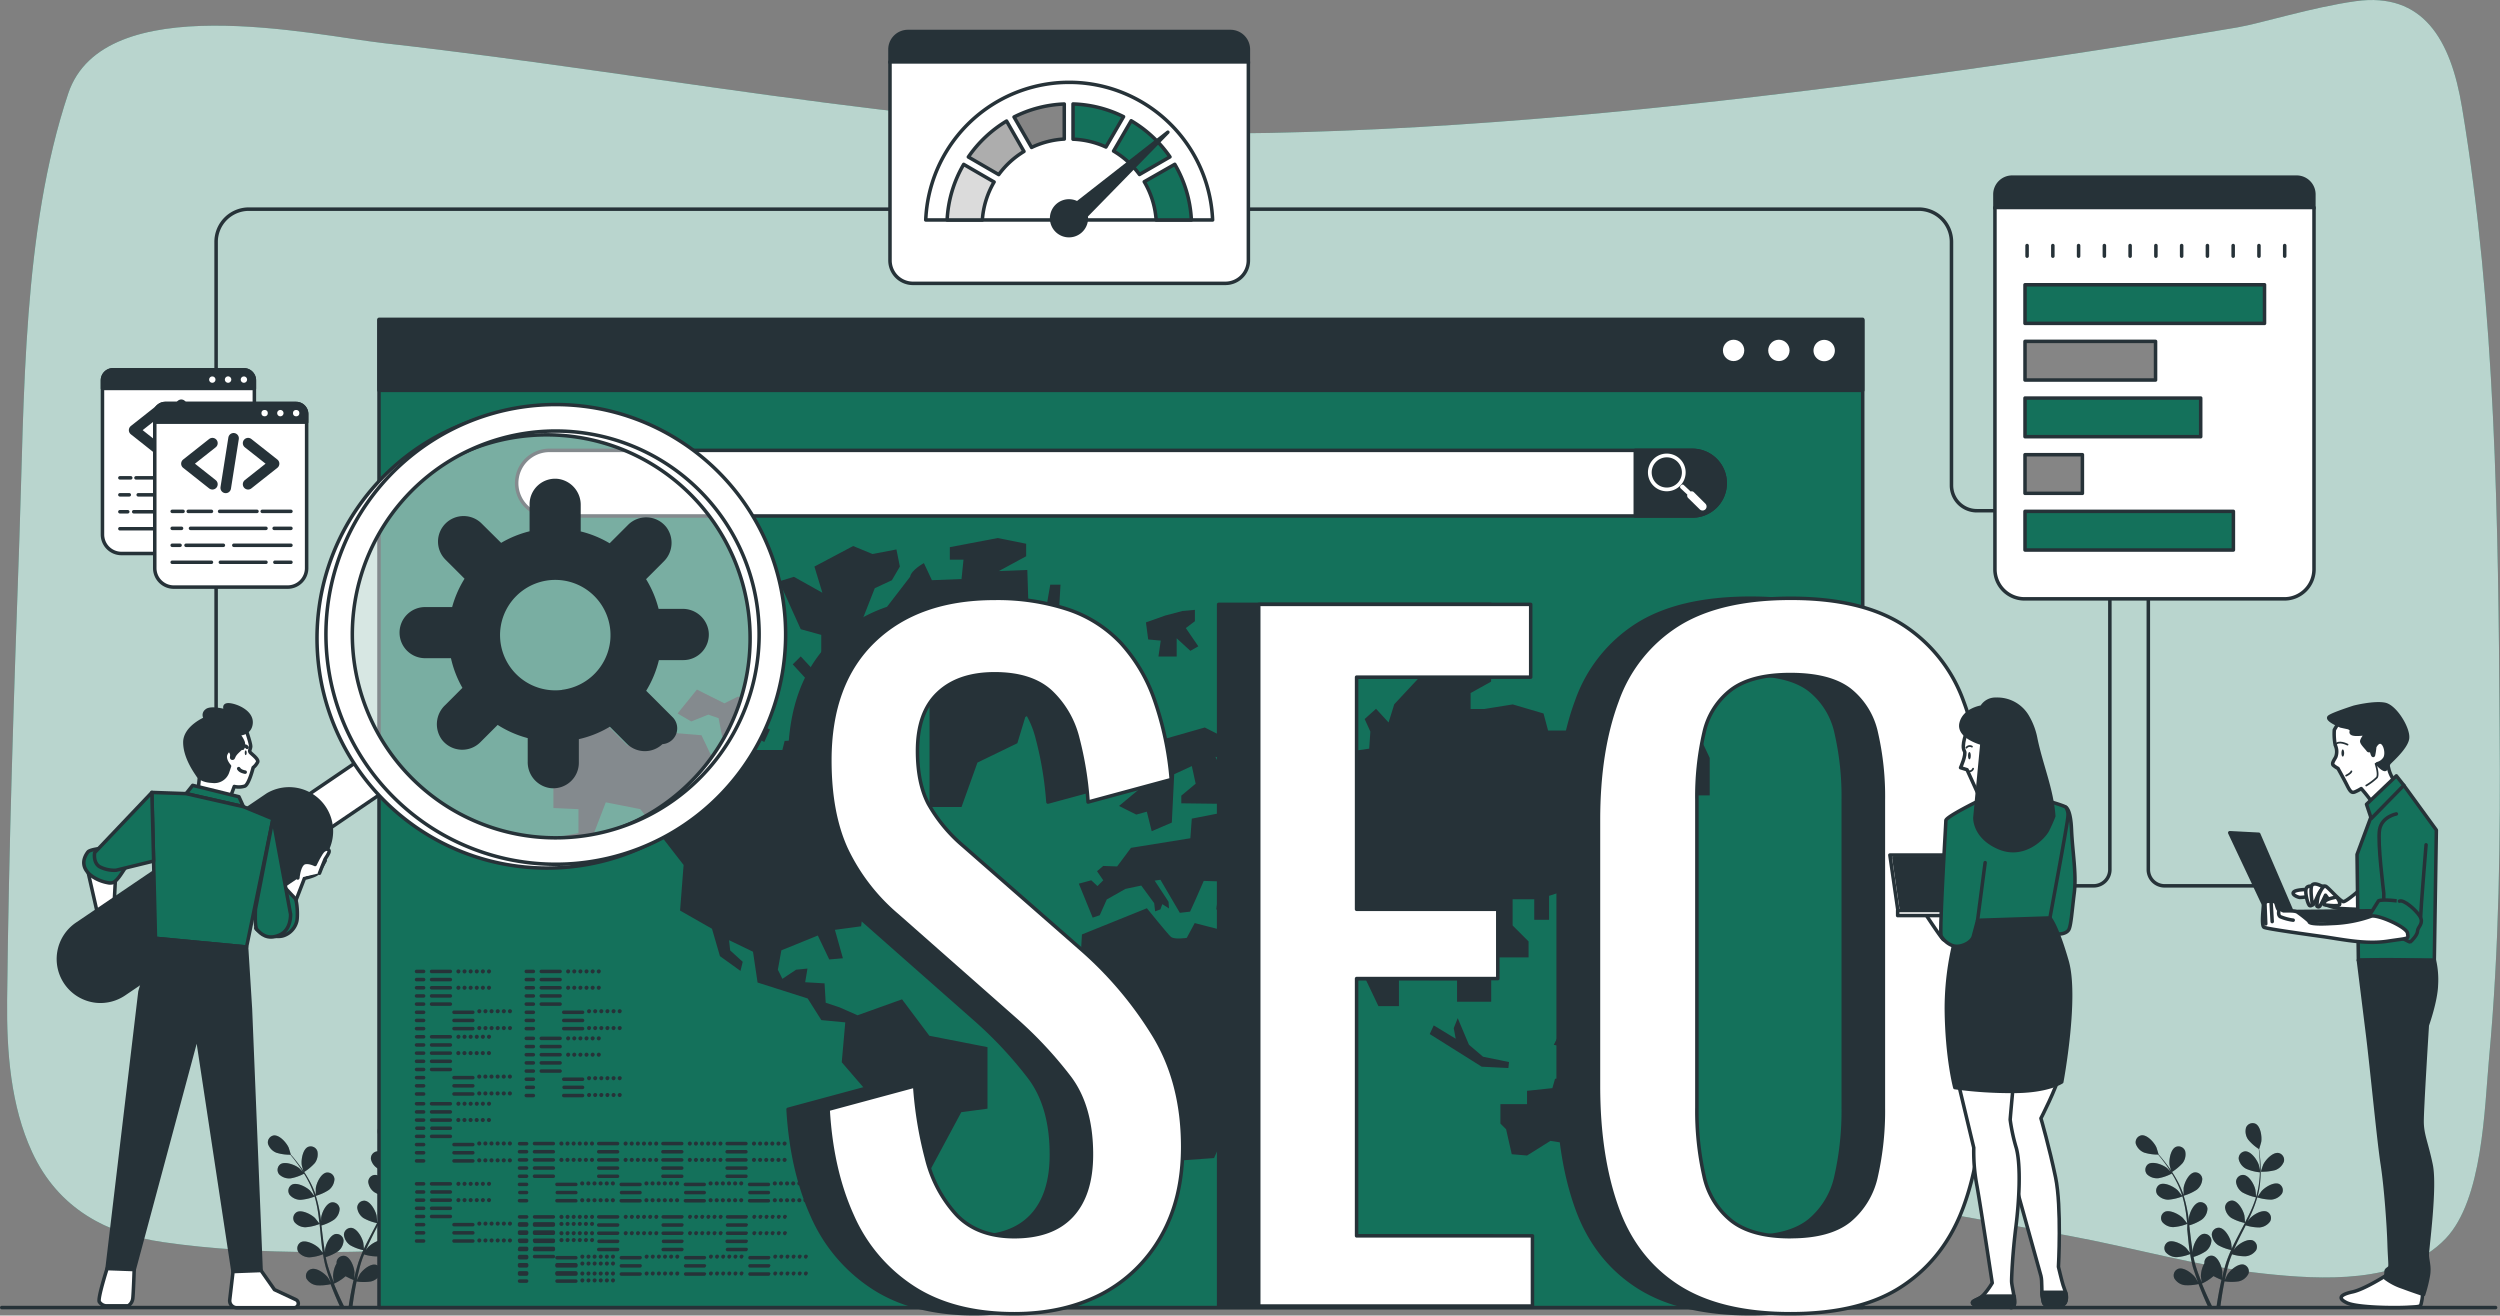 <svg xmlns="http://www.w3.org/2000/svg" viewBox="0 0 709.81 373.52"><rect x="0" y="0" width="709.81" height="373.52" fill="#808080" stroke="none"/><g id="freepik--background-simple--inject-2"><g><path d="M668.86.33c-12.16,1.67-27,6.32-33.62,7.45q-52.11,8.86-104.41,15.68c-56.68,7.36-113.62,13.12-170.51,14.28C275.67,39.46,192.62,21.62,109,12.26,89.13,10,29.36-3.52,19.36,26.59c-13,39-12.43,86-13.87,126.76-1.54,43.54-3,87-3.47,130.52-.16,14.89,1.07,30.19,7.08,43.2,7.52,16.3,21.5,23.31,37.11,25.59,28.25,4.12,57,2.82,85.51,1.79,38.56-1.39,77.12-4.68,115.64-8.17,66.66-6,134.45-16.28,201.19-14,46.85,1.57,92.94,10.07,138.9,18.59,18.62,3.45,36.89,8.79,55.76,10.78,15.27,1.61,38.62,3.17,51.18-10,10.54-11.05,11-36.88,12.32-51.31,2.89-31.11,3.25-62.44,3-93.57-.37-58.33-1.13-119-10.67-176.18C695.86,11.16,687.92-2.29,668.86.33Z" style="fill:#14715B"></path><path d="M668.86.33c-12.16,1.67-27,6.32-33.62,7.45q-52.11,8.86-104.41,15.68c-56.68,7.36-113.62,13.12-170.51,14.28C275.67,39.46,192.62,21.62,109,12.26,89.13,10,29.36-3.52,19.36,26.59c-13,39-12.43,86-13.87,126.76-1.54,43.54-3,87-3.47,130.52-.16,14.89,1.07,30.19,7.08,43.2,7.52,16.3,21.5,23.31,37.11,25.59,28.25,4.12,57,2.82,85.51,1.79,38.56-1.39,77.12-4.68,115.64-8.17,66.66-6,134.45-16.28,201.19-14,46.85,1.57,92.94,10.07,138.9,18.59,18.62,3.45,36.89,8.79,55.76,10.78,15.27,1.61,38.62,3.17,51.18-10,10.54-11.05,11-36.88,12.32-51.31,2.89-31.11,3.25-62.44,3-93.57-.37-58.33-1.13-119-10.67-176.18C695.86,11.16,687.92-2.29,668.86.33Z" style="fill:#fff;opacity: 0.7"></path></g></g><g id="freepik--Floor--inject-2"><line x1="0.5" y1="371.25" x2="708.55" y2="371.25" style="fill: none;stroke: #263238;stroke-linecap: round;stroke-linejoin: round"></line></g><g id="freepik--Plants--inject-2"><g><path d="M616.54,332.84s-.53-1.93-.55-2.06c-.2-1.46.27-4.41,1.76-5.13a2,2,0,0,1,2.67,1.18,4.11,4.11,0,0,1-.71,3.38A14.29,14.29,0,0,1,616.54,332.84Z" style="fill:#263238"></path><path d="M646,332.22a14.35,14.35,0,0,1-4.1.45s.63-1.91.68-2c.64-1.34,2.66-3.54,4.3-3.32a2,2,0,0,1,1.57,2.46A4.12,4.12,0,0,1,646,332.22Z" style="fill:#263238"></path><path d="M647.08,336.16c-1.52-.65-4.05.95-5,2.06-.07.08-.83,1.2-1.1,1.61a.08.08,0,0,0,0-.05,25.45,25.45,0,0,0,.76-4.48,33.16,33.16,0,0,0,.09-4.06c0-1.26-.13-2.41-.23-3.42-.06-.55-.12-1.06-.19-1.52l0,0s.58-1.92.6-2.05c.25-1.46-.14-4.42-1.61-5.18a2,2,0,0,0-2.7,1.11,4.07,4.07,0,0,0,.62,3.39,13,13,0,0,0,3,2.65c.06.49.11,1,.16,1.59.08,1,.16,2.16.16,3.41,0,.33,0,.69,0,1-.12-.59-.28-1.39-.31-1.47-.45-1.41-2.16-3.86-3.82-3.86a2,2,0,0,0-1.88,2.23,4.09,4.09,0,0,0,2.11,2.73,13.21,13.21,0,0,0,3.89,1c0,.77-.07,1.56-.16,2.38a25.18,25.18,0,0,1-.85,4.43h-.09c0-.56-.15-1.72-.17-1.82-.29-1.45-1.72-4.07-3.37-4.25a2,2,0,0,0-2.12,2,4.11,4.11,0,0,0,1.8,2.95,13.92,13.92,0,0,0,3.85,1.42,33.49,33.49,0,0,1-1.62,4.17c-.46,1-1,2-1.49,3,0-.39-.15-1.92-.17-2-.3-1.45-1.73-4.08-3.38-4.26a2,2,0,0,0-2.11,2,4.09,4.09,0,0,0,1.79,2.94,13.61,13.61,0,0,0,3.83,1.42l-.71,1.36c-.78,1.48-1.57,3-2.31,4.44-.26.51-.49,1-.72,1.54,0-.58-.14-1.65-.16-1.74-.3-1.45-1.73-4.07-3.38-4.25a2,2,0,0,0-2.11,2,4.09,4.09,0,0,0,1.79,2.94,12.8,12.8,0,0,0,3.7,1.38c-.39.86-.75,1.73-1.07,2.59-.13.38-.28.75-.39,1.12l-.33,1.1c-.2.75-.39,1.45-.56,2.16l-.24,1.05c0-.6.11-1.55.1-1.64-.07-1.48-1.09-4.29-2.69-4.72a2,2,0,0,0-2.4,1.67,3,3,0,0,0,0,.43,7.68,7.68,0,0,0-1,3.7c0,.1.16,1.21.25,1.78-.18-.44-.36-.87-.54-1.34-.25-.66-.51-1.36-.76-2.05-.11-.36-.23-.72-.35-1.09s-.2-.73-.31-1.1c-.14-.55-.26-1.12-.38-1.69a12.81,12.81,0,0,0,3.5-1.63,4.14,4.14,0,0,0,1.58-3.07,2,2,0,0,0-2.27-1.84c-1.62.3-2.86,3-3,4.49,0,0,0,.36,0,.73-.1-.56-.2-1.12-.28-1.69-.24-1.62-.43-3.28-.63-4.95,0-.34-.09-.69-.13-1a12.83,12.83,0,0,0,3.61-1.66,4.08,4.08,0,0,0,1.57-3.06,2,2,0,0,0-2.26-1.85c-1.63.3-2.86,3-3,4.49,0,.05,0,.43,0,.85-.12-.9-.25-1.8-.41-2.69a35.62,35.62,0,0,0-1.09-4.5,13.54,13.54,0,0,0,3.71-1.69,4.12,4.12,0,0,0,1.58-3.07,2,2,0,0,0-2.26-1.85c-1.63.3-2.86,3-3.05,4.49,0,.11,0,1.47,0,1.95,0,0,0,0,0-.05a25.91,25.91,0,0,0-1.85-4.16,34,34,0,0,0-2.16-3.44c-.71-1-1.44-1.93-2.08-2.72-.35-.43-.68-.81-1-1.17h0s-.57-1.92-.62-2c-.6-1.36-2.56-3.61-4.21-3.44a2,2,0,0,0-1.64,2.42,4.11,4.11,0,0,0,2.39,2.49,13.11,13.11,0,0,0,3.95.56c.31.38.65.78,1,1.23.62.81,1.32,1.72,2,2.76.19.28.38.59.56.88-.41-.43-1-1-1.06-1.06-1.16-.92-3.93-2-5.31-1.11a2,2,0,0,0-.35,2.9,4.09,4.09,0,0,0,3.27,1.11,12.85,12.85,0,0,0,3.78-1.33c.41.66.81,1.34,1.18,2.08a24,24,0,0,1,1.74,4.16l-.08,0c-.34-.44-1.07-1.36-1.14-1.43-1-1-3.69-2.44-5.16-1.68a2,2,0,0,0-.66,2.84,4.07,4.07,0,0,0,3.12,1.46,13.77,13.77,0,0,0,4-.94,35.37,35.37,0,0,1,.95,4.38c.17,1.09.3,2.21.42,3.33-.23-.32-1.19-1.52-1.27-1.6-1.05-1-3.69-2.44-5.16-1.69a2,2,0,0,0-.66,2.85,4.1,4.1,0,0,0,3.12,1.46,13.65,13.65,0,0,0,4-.93L621,349c.17,1.66.32,3.33.52,5,.07.57.16,1.13.25,1.69-.36-.47-1-1.3-1.09-1.37-1-1-3.69-2.44-5.16-1.68a2,2,0,0,0-.66,2.84,4.07,4.07,0,0,0,3.12,1.46,12.79,12.79,0,0,0,3.85-.88c.15.93.32,1.85.54,2.75.1.38.17.78.29,1.15L623,361c.25.74.48,1.43.73,2.12.12.34.25.67.37,1-.29-.53-.77-1.35-.82-1.42-.88-1.19-3.27-3-4.84-2.45a2,2,0,0,0-1.09,2.71,4.07,4.07,0,0,0,2.87,1.92,13.62,13.62,0,0,0,4-.31c.31.82.62,1.61.92,2.35.68,1.67,1.33,3.12,1.87,4.3h1.21c-.61-1.23-1.36-2.81-2.18-4.69-.28-.66-.58-1.36-.87-2.09a14.14,14.14,0,0,0,3.3-2.13,21.23,21.23,0,0,0,2.26,1.07c-.19.85-.37,1.69-.52,2.47-.43,2.13-.72,4-.92,5.37h1.11c.16-1.38.41-3.14.77-5.19.13-.71.27-1.46.42-2.23a13.42,13.42,0,0,0,4.06,0,4.07,4.07,0,0,0,2.72-2.12,2,2,0,0,0-1.28-2.62c-1.61-.41-3.86,1.54-4.65,2.79-.05.08-.54,1.1-.78,1.62.09-.46.19-.92.29-1.41.15-.69.33-1.42.5-2.13.1-.36.21-.73.31-1.1s.24-.72.35-1.09c.19-.54.4-1.08.62-1.62a12.68,12.68,0,0,0,3.81.57,4.12,4.12,0,0,0,3-1.69,2,2,0,0,0-.87-2.79c-1.52-.64-4.05.95-5,2.07,0,0-.21.29-.42.6.22-.53.45-1.05.69-1.57.7-1.49,1.46-3,2.21-4.47l.46-.94a12.92,12.92,0,0,0,3.92.6,4.07,4.07,0,0,0,3-1.69,2,2,0,0,0-.87-2.78c-1.52-.65-4.05.94-5,2.06l-.49.69c.4-.81.79-1.64,1.14-2.46a34.13,34.13,0,0,0,1.58-4.36,13.62,13.62,0,0,0,4,.64,4.11,4.11,0,0,0,3-1.69A2,2,0,0,0,647.08,336.16Z" style="fill:#263238"></path><path d="M646,332.22a14.35,14.35,0,0,1-4.1.45s.63-1.91.68-2c.64-1.34,2.66-3.54,4.3-3.32a2,2,0,0,1,1.57,2.46A4.12,4.12,0,0,1,646,332.22Z" style="fill:#263238;opacity: 0.3"></path><path d="M616.54,332.84s-.53-1.93-.55-2.06c-.2-1.46.27-4.41,1.76-5.13a2,2,0,0,1,2.67,1.18,4.11,4.11,0,0,1-.71,3.38A14.29,14.29,0,0,1,616.54,332.84Z" style="fill:#263238;opacity: 0.3"></path><path d="M647.08,336.16c-1.52-.65-4.05.95-5,2.06-.07.08-.83,1.2-1.1,1.61a.08.08,0,0,0,0-.05,25.45,25.45,0,0,0,.76-4.48,33.16,33.16,0,0,0,.09-4.06c0-1.26-.13-2.41-.23-3.42-.06-.55-.12-1.06-.19-1.52l0,0s.58-1.92.6-2.05c.25-1.46-.14-4.42-1.61-5.18a2,2,0,0,0-2.7,1.11,4.07,4.07,0,0,0,.62,3.39,13,13,0,0,0,3,2.65c.06.49.11,1,.16,1.59.08,1,.16,2.16.16,3.41,0,.33,0,.69,0,1-.12-.59-.28-1.39-.31-1.47-.45-1.41-2.16-3.86-3.82-3.86a2,2,0,0,0-1.88,2.23,4.09,4.09,0,0,0,2.11,2.73,13.21,13.21,0,0,0,3.89,1c0,.77-.07,1.56-.16,2.38a25.18,25.18,0,0,1-.85,4.43h-.09c0-.56-.15-1.72-.17-1.82-.29-1.45-1.72-4.07-3.37-4.25a2,2,0,0,0-2.12,2,4.11,4.11,0,0,0,1.8,2.95,13.92,13.92,0,0,0,3.85,1.42,33.49,33.49,0,0,1-1.62,4.17c-.46,1-1,2-1.49,3,0-.39-.15-1.92-.17-2-.3-1.45-1.73-4.08-3.38-4.26a2,2,0,0,0-2.11,2,4.09,4.09,0,0,0,1.79,2.94,13.61,13.61,0,0,0,3.83,1.42l-.71,1.36c-.78,1.48-1.57,3-2.31,4.44-.26.51-.49,1-.72,1.54,0-.58-.14-1.65-.16-1.74-.3-1.45-1.73-4.07-3.38-4.25a2,2,0,0,0-2.11,2,4.09,4.09,0,0,0,1.79,2.94,12.8,12.8,0,0,0,3.7,1.38c-.39.86-.75,1.73-1.07,2.59-.13.38-.28.75-.39,1.12l-.33,1.1c-.2.75-.39,1.45-.56,2.16l-.24,1.05c0-.6.11-1.55.1-1.64-.07-1.48-1.09-4.29-2.69-4.72a2,2,0,0,0-2.4,1.67,3,3,0,0,0,0,.43,7.68,7.68,0,0,0-1,3.7c0,.1.16,1.21.25,1.78-.18-.44-.36-.87-.54-1.34-.25-.66-.51-1.36-.76-2.05-.11-.36-.23-.72-.35-1.09s-.2-.73-.31-1.1c-.14-.55-.26-1.12-.38-1.69a12.81,12.81,0,0,0,3.5-1.63,4.14,4.14,0,0,0,1.58-3.07,2,2,0,0,0-2.27-1.84c-1.62.3-2.86,3-3,4.49,0,0,0,.36,0,.73-.1-.56-.2-1.12-.28-1.69-.24-1.62-.43-3.28-.63-4.95,0-.34-.09-.69-.13-1a12.83,12.83,0,0,0,3.61-1.66,4.08,4.08,0,0,0,1.57-3.06,2,2,0,0,0-2.26-1.85c-1.63.3-2.86,3-3,4.49,0,.05,0,.43,0,.85-.12-.9-.25-1.8-.41-2.69a35.62,35.62,0,0,0-1.09-4.5,13.54,13.54,0,0,0,3.71-1.69,4.12,4.12,0,0,0,1.58-3.07,2,2,0,0,0-2.26-1.85c-1.63.3-2.86,3-3.05,4.49,0,.11,0,1.47,0,1.95,0,0,0,0,0-.05a25.91,25.91,0,0,0-1.85-4.16,34,34,0,0,0-2.16-3.44c-.71-1-1.44-1.93-2.08-2.72-.35-.43-.68-.81-1-1.17h0s-.57-1.92-.62-2c-.6-1.36-2.56-3.61-4.21-3.44a2,2,0,0,0-1.64,2.42,4.11,4.11,0,0,0,2.39,2.49,13.11,13.11,0,0,0,3.95.56c.31.38.65.78,1,1.23.62.81,1.32,1.72,2,2.76.19.28.38.59.56.88-.41-.43-1-1-1.06-1.06-1.16-.92-3.93-2-5.31-1.11a2,2,0,0,0-.35,2.9,4.09,4.09,0,0,0,3.27,1.11,12.85,12.85,0,0,0,3.78-1.33c.41.66.81,1.34,1.18,2.08a24,24,0,0,1,1.74,4.16l-.08,0c-.34-.44-1.07-1.36-1.14-1.43-1-1-3.69-2.44-5.16-1.68a2,2,0,0,0-.66,2.84,4.07,4.07,0,0,0,3.12,1.46,13.77,13.77,0,0,0,4-.94,35.37,35.37,0,0,1,.95,4.38c.17,1.09.3,2.21.42,3.33-.23-.32-1.19-1.52-1.27-1.6-1.05-1-3.69-2.44-5.16-1.69a2,2,0,0,0-.66,2.85,4.1,4.1,0,0,0,3.12,1.46,13.65,13.65,0,0,0,4-.93L621,349c.17,1.66.32,3.33.52,5,.07.57.16,1.13.25,1.69-.36-.47-1-1.3-1.09-1.37-1-1-3.69-2.44-5.16-1.68a2,2,0,0,0-.66,2.84,4.07,4.07,0,0,0,3.12,1.46,12.79,12.79,0,0,0,3.85-.88c.15.93.32,1.85.54,2.75.1.38.17.78.29,1.15L623,361c.25.74.48,1.43.73,2.12.12.34.25.67.37,1-.29-.53-.77-1.35-.82-1.42-.88-1.19-3.27-3-4.84-2.45a2,2,0,0,0-1.09,2.71,4.07,4.07,0,0,0,2.87,1.92,13.62,13.62,0,0,0,4-.31c.31.82.62,1.61.92,2.35.68,1.67,1.33,3.12,1.87,4.3h1.21c-.61-1.23-1.36-2.81-2.18-4.69-.28-.66-.58-1.36-.87-2.09a14.14,14.14,0,0,0,3.3-2.13,21.23,21.23,0,0,0,2.26,1.07c-.19.85-.37,1.69-.52,2.47-.43,2.13-.72,4-.92,5.37h1.11c.16-1.38.41-3.14.77-5.19.13-.71.27-1.46.42-2.23a13.42,13.42,0,0,0,4.06,0,4.07,4.07,0,0,0,2.72-2.12,2,2,0,0,0-1.28-2.62c-1.61-.41-3.86,1.54-4.65,2.79-.05.08-.54,1.1-.78,1.62.09-.46.19-.92.29-1.41.15-.69.33-1.42.5-2.13.1-.36.21-.73.31-1.1s.24-.72.35-1.09c.19-.54.4-1.08.62-1.62a12.68,12.68,0,0,0,3.81.57,4.12,4.12,0,0,0,3-1.69,2,2,0,0,0-.87-2.79c-1.52-.64-4.05.95-5,2.07,0,0-.21.29-.42.6.22-.53.45-1.05.69-1.57.7-1.49,1.46-3,2.21-4.47l.46-.94a12.92,12.92,0,0,0,3.92.6,4.07,4.07,0,0,0,3-1.69,2,2,0,0,0-.87-2.78c-1.52-.65-4.05.94-5,2.06l-.49.69c.4-.81.79-1.64,1.14-2.46a34.13,34.13,0,0,0,1.58-4.36,13.62,13.62,0,0,0,4,.64,4.11,4.11,0,0,0,3-1.69A2,2,0,0,0,647.08,336.16Z" style="fill:#263238;opacity: 0.3"></path></g><g><path d="M86.22,332.84s-.53-1.93-.55-2.06c-.2-1.46.27-4.41,1.76-5.13a2,2,0,0,1,2.67,1.18,4.15,4.15,0,0,1-.71,3.38A14.29,14.29,0,0,1,86.22,332.84Z" style="fill:#263238"></path><path d="M115.63,332.22a14.35,14.35,0,0,1-4.1.45s.63-1.91.68-2c.64-1.34,2.66-3.54,4.3-3.32a2,2,0,0,1,1.57,2.46A4.12,4.12,0,0,1,115.63,332.22Z" style="fill:#263238"></path><path d="M116.76,336.16c-1.52-.65-4.05.95-5,2.06-.07.08-.84,1.2-1.1,1.61,0,0,0,0,0-.05a24.51,24.51,0,0,0,.75-4.48,35.39,35.39,0,0,0,.1-4.06c0-1.26-.13-2.41-.23-3.42-.06-.55-.12-1.06-.19-1.52l0,0s.58-1.92.6-2.05c.25-1.46-.14-4.42-1.61-5.18a2,2,0,0,0-2.7,1.11,4.07,4.07,0,0,0,.62,3.39,12.84,12.84,0,0,0,3,2.65c.06.49.11,1,.16,1.59.08,1,.16,2.16.16,3.41,0,.33,0,.69,0,1-.11-.59-.27-1.39-.3-1.47-.45-1.41-2.16-3.86-3.82-3.86a2,2,0,0,0-1.88,2.23,4.11,4.11,0,0,0,2.1,2.73,13.36,13.36,0,0,0,3.89,1c0,.77-.06,1.56-.16,2.38a24.26,24.26,0,0,1-.84,4.43h-.09c0-.56-.15-1.72-.17-1.82-.29-1.45-1.72-4.07-3.37-4.25a2,2,0,0,0-2.12,2,4.11,4.11,0,0,0,1.8,2.95A13.92,13.92,0,0,0,110.2,340a33.49,33.49,0,0,1-1.62,4.17c-.46,1-1,2-1.49,3,0-.39-.15-1.92-.17-2-.3-1.45-1.73-4.08-3.38-4.26a2,2,0,0,0-2.11,2,4.09,4.09,0,0,0,1.79,2.94,13.61,13.61,0,0,0,3.83,1.42l-.71,1.36c-.78,1.48-1.58,3-2.31,4.44-.26.51-.49,1-.73,1.54,0-.58-.13-1.65-.15-1.74-.3-1.45-1.73-4.07-3.38-4.25a2,2,0,0,0-2.12,2,4.14,4.14,0,0,0,1.8,2.94,12.76,12.76,0,0,0,3.69,1.38c-.38.86-.74,1.73-1.06,2.59-.13.38-.29.75-.39,1.12l-.33,1.1c-.2.75-.39,1.45-.56,2.16l-.24,1.05c0-.6.1-1.55.1-1.64-.08-1.48-1.09-4.29-2.69-4.72a2,2,0,0,0-2.4,1.67,3,3,0,0,0,0,.43,7.68,7.68,0,0,0-1,3.7c0,.1.15,1.21.24,1.78-.17-.44-.35-.87-.53-1.34-.26-.66-.51-1.36-.76-2.05-.11-.36-.23-.72-.35-1.09s-.2-.73-.31-1.1c-.14-.55-.26-1.12-.38-1.69a12.81,12.81,0,0,0,3.5-1.63,4.1,4.1,0,0,0,1.57-3.07,2,2,0,0,0-2.26-1.84c-1.63.3-2.86,3-3,4.49,0,0,0,.36,0,.73-.1-.56-.2-1.12-.28-1.69-.24-1.62-.43-3.28-.63-4.95,0-.34-.09-.69-.13-1a12.67,12.67,0,0,0,3.6-1.66,4.09,4.09,0,0,0,1.58-3.06,2,2,0,0,0-2.26-1.85c-1.63.3-2.86,3-3,4.49,0,.05,0,.43,0,.85-.12-.9-.26-1.8-.41-2.69a35.62,35.62,0,0,0-1.09-4.5,13.54,13.54,0,0,0,3.71-1.69,4.12,4.12,0,0,0,1.58-3.07,2,2,0,0,0-2.26-1.85c-1.63.3-2.86,3-3.05,4.49,0,.11,0,1.47,0,1.95l0-.05a25,25,0,0,0-1.84-4.16,34,34,0,0,0-2.16-3.44c-.72-1-1.44-1.93-2.08-2.72-.35-.43-.68-.81-1-1.17h0s-.57-1.92-.62-2c-.61-1.36-2.56-3.61-4.21-3.44a2,2,0,0,0-1.64,2.42,4.11,4.11,0,0,0,2.39,2.49,13.07,13.07,0,0,0,3.95.56c.31.38.65.78,1,1.23.62.81,1.32,1.72,2,2.76.19.28.38.59.56.88l-1.06-1.06c-1.16-.92-3.93-2-5.32-1.11a2,2,0,0,0-.34,2.9,4.09,4.09,0,0,0,3.27,1.11,12.85,12.85,0,0,0,3.78-1.33c.4.66.81,1.34,1.18,2.08a24.84,24.84,0,0,1,1.74,4.16l-.09,0c-.33-.44-1.07-1.36-1.13-1.43-1-1-3.69-2.44-5.16-1.68a2,2,0,0,0-.66,2.84,4.06,4.06,0,0,0,3.12,1.46,13.77,13.77,0,0,0,4-.94,35.37,35.37,0,0,1,.95,4.38c.17,1.09.3,2.21.41,3.33-.22-.32-1.18-1.52-1.26-1.6-1-1-3.69-2.44-5.16-1.69a2,2,0,0,0-.66,2.85,4.1,4.1,0,0,0,3.12,1.46,13.48,13.48,0,0,0,4-.93c.06.51.11,1,.16,1.53.16,1.66.32,3.33.52,5,.07.57.16,1.13.25,1.69-.36-.47-1-1.3-1.09-1.37-1-1-3.69-2.44-5.16-1.68a2,2,0,0,0-.66,2.84,4.07,4.07,0,0,0,3.12,1.46,12.79,12.79,0,0,0,3.85-.88c.15.93.32,1.85.53,2.75.1.38.18.78.3,1.15l.33,1.09c.25.74.48,1.43.73,2.12.12.34.25.67.37,1-.29-.53-.77-1.35-.82-1.42-.88-1.19-3.28-3-4.85-2.45A2,2,0,0,0,87,363a4.07,4.07,0,0,0,2.87,1.92,13.68,13.68,0,0,0,4-.31c.31.82.62,1.61.92,2.35.68,1.67,1.33,3.12,1.87,4.3h1.21c-.61-1.23-1.37-2.81-2.18-4.69-.29-.66-.58-1.36-.88-2.09a14,14,0,0,0,3.31-2.13,21.23,21.23,0,0,0,2.26,1.07c-.19.85-.37,1.69-.52,2.47-.43,2.13-.72,4-.92,5.37h1.1c.17-1.38.42-3.14.78-5.19.12-.71.27-1.46.42-2.23a13.42,13.42,0,0,0,4.06,0,4.07,4.07,0,0,0,2.72-2.12,2,2,0,0,0-1.28-2.62c-1.61-.41-3.87,1.54-4.65,2.79,0,.08-.54,1.1-.78,1.62.09-.46.19-.92.29-1.41.15-.69.33-1.42.5-2.13.1-.36.21-.73.31-1.1s.23-.72.35-1.09c.18-.54.4-1.08.62-1.62a12.68,12.68,0,0,0,3.81.57,4.14,4.14,0,0,0,3-1.69,2,2,0,0,0-.87-2.79c-1.53-.64-4.05.95-5,2.07,0,0-.21.29-.42.6.22-.53.44-1.05.69-1.57.7-1.49,1.45-3,2.21-4.47l.46-.94a12.92,12.92,0,0,0,3.92.6,4.09,4.09,0,0,0,3-1.69,2,2,0,0,0-.87-2.78c-1.52-.65-4,.94-5,2.06,0,0-.25.35-.49.69.4-.81.79-1.64,1.14-2.46a34.13,34.13,0,0,0,1.58-4.36,13.55,13.55,0,0,0,4,.64,4.11,4.11,0,0,0,3-1.69A2,2,0,0,0,116.76,336.16Z" style="fill:#263238"></path><path d="M115.63,332.22a14.35,14.35,0,0,1-4.1.45s.63-1.91.68-2c.64-1.34,2.66-3.54,4.3-3.32a2,2,0,0,1,1.57,2.46A4.12,4.12,0,0,1,115.63,332.22Z" style="fill:#263238;opacity: 0.3"></path><path d="M86.22,332.84s-.53-1.93-.55-2.06c-.2-1.46.27-4.41,1.76-5.13a2,2,0,0,1,2.67,1.18,4.15,4.15,0,0,1-.71,3.38A14.29,14.29,0,0,1,86.22,332.84Z" style="fill:#263238;opacity: 0.3"></path><path d="M116.76,336.16c-1.52-.65-4.05.95-5,2.06-.07.08-.84,1.2-1.1,1.61,0,0,0,0,0-.05a24.51,24.51,0,0,0,.75-4.48,35.39,35.39,0,0,0,.1-4.06c0-1.26-.13-2.41-.23-3.42-.06-.55-.12-1.06-.19-1.52l0,0s.58-1.92.6-2.05c.25-1.46-.14-4.42-1.61-5.18a2,2,0,0,0-2.7,1.11,4.07,4.07,0,0,0,.62,3.39,12.84,12.84,0,0,0,3,2.65c.06.49.11,1,.16,1.59.08,1,.16,2.16.16,3.41,0,.33,0,.69,0,1-.11-.59-.27-1.39-.3-1.47-.45-1.41-2.16-3.86-3.82-3.86a2,2,0,0,0-1.88,2.23,4.11,4.11,0,0,0,2.1,2.73,13.36,13.36,0,0,0,3.89,1c0,.77-.06,1.56-.16,2.38a24.26,24.26,0,0,1-.84,4.43h-.09c0-.56-.15-1.72-.17-1.82-.29-1.45-1.72-4.07-3.37-4.25a2,2,0,0,0-2.12,2,4.11,4.11,0,0,0,1.8,2.95A13.92,13.92,0,0,0,110.2,340a33.49,33.49,0,0,1-1.62,4.17c-.46,1-1,2-1.49,3,0-.39-.15-1.92-.17-2-.3-1.45-1.73-4.08-3.38-4.26a2,2,0,0,0-2.11,2,4.09,4.09,0,0,0,1.79,2.94,13.61,13.61,0,0,0,3.83,1.42l-.71,1.36c-.78,1.48-1.58,3-2.31,4.44-.26.51-.49,1-.73,1.54,0-.58-.13-1.65-.15-1.74-.3-1.45-1.73-4.07-3.38-4.25a2,2,0,0,0-2.12,2,4.14,4.14,0,0,0,1.8,2.94,12.76,12.76,0,0,0,3.69,1.38c-.38.86-.74,1.73-1.06,2.59-.13.38-.29.75-.39,1.12l-.33,1.1c-.2.75-.39,1.45-.56,2.16l-.24,1.05c0-.6.1-1.55.1-1.64-.08-1.48-1.09-4.29-2.69-4.72a2,2,0,0,0-2.4,1.67,3,3,0,0,0,0,.43,7.68,7.68,0,0,0-1,3.7c0,.1.15,1.21.24,1.78-.17-.44-.35-.87-.53-1.34-.26-.66-.51-1.36-.76-2.05-.11-.36-.23-.72-.35-1.09s-.2-.73-.31-1.1c-.14-.55-.26-1.12-.38-1.69a12.81,12.81,0,0,0,3.5-1.63,4.1,4.1,0,0,0,1.57-3.07,2,2,0,0,0-2.26-1.84c-1.63.3-2.86,3-3,4.49,0,0,0,.36,0,.73-.1-.56-.2-1.12-.28-1.69-.24-1.62-.43-3.28-.63-4.95,0-.34-.09-.69-.13-1a12.67,12.67,0,0,0,3.6-1.66,4.09,4.09,0,0,0,1.58-3.06,2,2,0,0,0-2.26-1.85c-1.63.3-2.86,3-3,4.49,0,.05,0,.43,0,.85-.12-.9-.26-1.8-.41-2.69a35.62,35.62,0,0,0-1.09-4.5,13.54,13.54,0,0,0,3.71-1.69,4.12,4.12,0,0,0,1.58-3.07,2,2,0,0,0-2.26-1.85c-1.63.3-2.86,3-3.05,4.49,0,.11,0,1.47,0,1.95l0-.05a25,25,0,0,0-1.84-4.16,34,34,0,0,0-2.16-3.44c-.72-1-1.44-1.93-2.08-2.72-.35-.43-.68-.81-1-1.17h0s-.57-1.92-.62-2c-.61-1.36-2.56-3.61-4.21-3.44a2,2,0,0,0-1.64,2.42,4.11,4.11,0,0,0,2.39,2.49,13.07,13.07,0,0,0,3.95.56c.31.38.65.78,1,1.23.62.81,1.32,1.72,2,2.76.19.28.38.59.56.88l-1.06-1.06c-1.16-.92-3.93-2-5.32-1.11a2,2,0,0,0-.34,2.9,4.09,4.09,0,0,0,3.27,1.11,12.85,12.85,0,0,0,3.78-1.33c.4.66.81,1.34,1.18,2.08a24.84,24.84,0,0,1,1.74,4.16l-.09,0c-.33-.44-1.07-1.36-1.13-1.43-1-1-3.69-2.44-5.16-1.68a2,2,0,0,0-.66,2.84,4.06,4.06,0,0,0,3.12,1.46,13.77,13.77,0,0,0,4-.94,35.37,35.37,0,0,1,.95,4.38c.17,1.09.3,2.21.41,3.33-.22-.32-1.18-1.52-1.26-1.6-1-1-3.69-2.44-5.16-1.69a2,2,0,0,0-.66,2.85,4.1,4.1,0,0,0,3.12,1.46,13.48,13.48,0,0,0,4-.93c.06.51.11,1,.16,1.53.16,1.66.32,3.33.52,5,.07.57.16,1.13.25,1.69-.36-.47-1-1.3-1.09-1.37-1-1-3.69-2.44-5.16-1.68a2,2,0,0,0-.66,2.84,4.07,4.07,0,0,0,3.12,1.46,12.79,12.79,0,0,0,3.85-.88c.15.93.32,1.85.53,2.75.1.38.18.78.3,1.15l.33,1.09c.25.74.48,1.43.73,2.12.12.34.25.67.37,1-.29-.53-.77-1.35-.82-1.42-.88-1.19-3.28-3-4.85-2.45A2,2,0,0,0,87,363a4.07,4.07,0,0,0,2.87,1.92,13.68,13.68,0,0,0,4-.31c.31.82.62,1.61.92,2.35.68,1.67,1.33,3.12,1.87,4.3h1.21c-.61-1.23-1.37-2.81-2.18-4.69-.29-.66-.58-1.36-.88-2.09a14,14,0,0,0,3.31-2.13,21.23,21.23,0,0,0,2.26,1.07c-.19.85-.37,1.69-.52,2.47-.43,2.13-.72,4-.92,5.37h1.1c.17-1.38.42-3.14.78-5.19.12-.71.27-1.46.42-2.23a13.42,13.42,0,0,0,4.06,0,4.07,4.07,0,0,0,2.72-2.12,2,2,0,0,0-1.28-2.62c-1.61-.41-3.87,1.54-4.65,2.79,0,.08-.54,1.1-.78,1.62.09-.46.19-.92.29-1.41.15-.69.33-1.42.5-2.13.1-.36.21-.73.31-1.1s.23-.72.35-1.09c.18-.54.4-1.08.62-1.62a12.68,12.68,0,0,0,3.81.57,4.14,4.14,0,0,0,3-1.69,2,2,0,0,0-.87-2.79c-1.53-.64-4.05.95-5,2.07,0,0-.21.29-.42.6.22-.53.44-1.05.69-1.57.7-1.49,1.45-3,2.21-4.47l.46-.94a12.92,12.92,0,0,0,3.92.6,4.09,4.09,0,0,0,3-1.69,2,2,0,0,0-.87-2.78c-1.52-.65-4,.94-5,2.06,0,0-.25.35-.49.69.4-.81.79-1.64,1.14-2.46a34.13,34.13,0,0,0,1.58-4.36,13.55,13.55,0,0,0,4,.64,4.11,4.11,0,0,0,3-1.69A2,2,0,0,0,116.76,336.16Z" style="fill:#263238;opacity: 0.3"></path></g></g><g id="freepik--web-page--inject-2"><g><rect x="107.61" y="90.91" width="421.26" height="280.34" style="fill:#14715B;stroke: #263238;stroke-linecap: round;stroke-linejoin: round"></rect><path d="M172,205.48l6.14,6.15h3.89l4.85-3.88,12.29,1,3.23,6.79h6.8l4.52-2.59h8.41l.65-2.59L229,210l1,2.59,7.11-.65.33,5.18L225.08,223l1,7.12,7.43,6.46,2.27,6.8h4.85l2.59-7.12-3.88-7.76,2.26-1.3,4.85,4.86,2.91-2.27,6.8,7.44-1.62,4.53-8.73-.65-1.62,5.5,6.79.65-.32,4.53L245.79,253l-1.3,10-7.44,1,2.27,8.08-3.88.33-3.24-6.79-10.35,4.2-1,5.5,1.29,2.59,3.89-2.59,3.23-.32-.65,3.88,5.5.32.33,5.5,3.88,1.29,5.17,2.27,12.62-4.53,7.76,10.35,16.5,3.23v17.47l-7.44,1L264.22,332l-7.11,2.59-1.94,3.56-3.24,2.26-1.29,5.83,4.2,5.17-2.58,1-7.44-3.88v-9.06l4.52-25.87-10.35-12,1-11.32-6.79-.65-3.88-6.14-14.23-4.53-1.3-8.74L207,266.94l.32,2.91,3.56,3.23-.64,2.59-5.83-4.2-2.26-7.77-9.06-5.17,1-12.94-12.29-15.85L172,227.8l-4.85,12.62h-9.71v-2.59l6.8-1.3v-6.79l-7.12-.32V223l4.2-5.82-2.58-5.5,4.52-6.47Zm25.87-9.7-5.49,6.79,3.88,2.27,4.85-1.94,2.91,1,1,5.17,5.18,1.29,3.23-1.61,3.56,1.94,1.62-3.56-4.53-2.26-.65-4.86-3.88-2.26-3.88,1.94Zm35.26,1.94L229.61,200l2.27,6.47,5.17,1.62,2.27-.65,5.17,6.15-1,5.82,5.82,5.18,3.24-1.3-2.91-6.47,4.53-1.29-7.44-12-5.18,1-3.88-1.61ZM254.52,156l-6.79,1.3-5.5-2.27-11,5.83,2.26,7.44-8.08-4.53-4.21,1.29,6.15,13.59,5.82,1.61v7.44l2.59.65,8.41-4.85-1-3.24L248.37,167l4.86-2.26,2.26-3.88ZM238.67,191.9l-7.12-1-4.2-4.53-2.27,2.26,3.56,3.88,7.77,2.27Zm19.73-28.14-6.47,8.41,1,4.85-7.11,2.91,1.94,8.73L261,187.37l2.91,7.76v34H273l4.52-12.61,11.33-5.5,2.26-7.44,4.2-2.26L295,181.55l5.5-4.85L301.1,166h-2.91l-1,5.82H292l-.32-10-8.09.32,7.76-4.21v-3.55l-8.08-1.62-13.59,2.59v3.56h3.88L273,164.4l-8.41.33-2.27-4.85S258.72,161.82,258.4,163.76Zm72.45,11-5.49,1.95.64,4.85,3.56.32-.65,4.53h5.18v-5.18l3.88,3.56,2.26-1.29-3.55-5.18,2.58-1.94v-3.23l-3.55.32Zm45.94,13.59-10,6.15-1,6.46,2.91,7.12,3.23-1-1-6.79,2.91-5.82,6.15-3.24.65-4.85Zm-24.68,27.58.95-3.81-11-5.57-12.37,3.53L328.32,220l-10.6,8.83,4.89,2.45,3-.82L327,236l5.71-2.45.68-13.73,5-2.31,1.09,5-4.08,3.4v2.17l11,.14.27,2.58-8.29,1.63-.41,5.57-16.85,2.72L317.18,246l-3.94-.14-1.77,1.5,1.77,2.58-1.64,1.63-1.76-1.63-3.54.95,3.94,9.65,2-.68,2-4.48,5.3-3,4.49-.95,3.67,5,.27,2.32,1.5-.55.54-1.49,1.9,1.22-.13-1.9-3.94-6,1.64-.24,5.5,9.38,2.91-.33,1.62-3.56,2.26-5.17,10.35.32.65,5.18-7.12.32-.32,2.27,6.15,1.29-2.27,5.17-10-2.58-2.26,4.2s-3.54.58-4.53-.32-6.79-8.09-6.79-8.09l-18.44,7.44-.64,11h-6.8l2.59,11,19.41,1,1.29,9.38,5.18,2.26.64,12,3.89,5.5,2.91,12,9.05-.65,3.56-8.09,4.85-3.56,2.59-7.11-3.56-10,12-7.11.65-4.86-4.21-1.29-8.08-3.23-6.47-11,3.88-1.62,4.85,9.7,5.5,3.89L372.9,275l-1.61-2.59-7.44-1.3-2.91-4.52,3.23-.65,12,6.14h8.73l6.47,13.59h5.82V273.41h8.41v4.85h8.09v6.15h9.7V277h-5.5v-5.18H434v-4.53l-4.53-4.53v-7.44h6.14v5.83h4.21v-6.8l12.61-4.2v-9.38h-6.79v-4.53l4.53-4.85h11l1.61-6.47h11.33l-8.41,9.7V242h5.17l.32-6.47,5.5-9.7h8.74V215.19l-2.59-5.5-10.68,1.94-1-4.53-11.64-.32.32-3.56-5.82-.65v4.85H439.54l-1.3-4.85L429.51,200l-8.09,1.3h-3.88v-4.53l5.82-3.24V189l-5.82-2.27-13.26,4.21-8.41,9-1.62,5.18-3.56-3.88-3.23,2.91,1.62,3.56-.33,4.85-4.53.65-.32-11-4.85.65.32,9.7-3.55-2.27L359,213.57,355.11,220,348.64,222l-3.55-7.12Zm61.77,73.15-1.13,2.84.56,3-6.24-3.79-1.14,2.46,14.76,9.27,7.57.38.19-1.7-7.38-1.51-4-3.41Zm38.23,17.22-1.89,2.65-5.11-.76-.95-2.27-2.65.38-.76,2.65-7.19.76v3.78H426V319l1.61,1.61,1.61,7.1,4.35.37,6.63-4.16,7.19,1.14,5.49,7.57H457l6.43-11.93v-4.92l-5.67-2.27-2.46-7.76Zm-10-11.54-.95,1.89,7.38,1.7,1.89,4.92,3.41-.19,4.54,2.46,1.52-1.7-8.9-7.19Zm-77.29,11.66-6,1.36v7.63l3.81.27,3.82-6.81Z" style="fill:#263238"></path><g><path d="M480.5,146.5H156a9.31,9.31,0,0,1-9.31-9.31h0a9.31,9.31,0,0,1,9.31-9.32H480.5a9.32,9.32,0,0,1,9.32,9.32h0A9.31,9.31,0,0,1,480.5,146.5Z" style="fill:#fff;stroke: #263238;stroke-linecap: round;stroke-linejoin: round"></path><path d="M480.5,146.5H464.3V127.87h16.2a9.32,9.32,0,0,1,9.32,9.32h0A9.31,9.31,0,0,1,480.5,146.5Z" style="fill:#263238;stroke: #263238;stroke-linecap: round;stroke-linejoin: round"></path><g><path d="M476.9,130.23a5.35,5.35,0,1,0,.25,7.56A5.34,5.34,0,0,0,476.9,130.23Zm-.52,6.84a4.29,4.29,0,1,1-.2-6.06A4.3,4.3,0,0,1,476.38,137.07Z" style="fill:#fff"></path><path d="M480.91,139.73a.88.88,0,0,0-.9-.18l-1.93-1.82a.53.53,0,0,0-.74,0l-.17.18a.52.52,0,0,0,0,.74l1.91,1.79a.9.9,0,0,0,.23.95l3.27,3.21a1.16,1.16,0,0,0,1.64,0h0a1.15,1.15,0,0,0-.05-1.63Z" style="fill:#fff"></path></g></g><g><rect x="107.61" y="90.68" width="421.26" height="20.15" style="fill:#263238;stroke: #263238;stroke-linecap: round;stroke-linejoin: round"></rect><g><circle cx="492.21" cy="99.49" r="3.53" style="fill:#fff;stroke: #263238;stroke-linecap: round;stroke-linejoin: round"></circle><circle cx="505.07" cy="99.49" r="3.53" style="fill:#fff;stroke: #263238;stroke-linecap: round;stroke-linejoin: round"></circle><path d="M521.46,99.49A3.53,3.53,0,1,1,517.93,96,3.53,3.53,0,0,1,521.46,99.49Z" style="fill:#fff;stroke: #263238;stroke-linecap: round;stroke-linejoin: round"></path></g></g><g><path d="M120.27,276.31h-2a.5.5,0,0,1-.5-.5.51.51,0,0,1,.5-.5h2a.5.5,0,0,1,.5.5A.5.5,0,0,1,120.27,276.31Zm.5,1.82a.5.5,0,0,0-.5-.5h-2a.51.51,0,0,0-.5.5.5.5,0,0,0,.5.5h2A.5.5,0,0,0,120.77,278.13Zm0,2.32a.5.5,0,0,0-.5-.5h-2a.51.51,0,0,0-.5.5.5.5,0,0,0,.5.5h2A.5.5,0,0,0,120.77,280.45Zm0,2.32a.5.5,0,0,0-.5-.5h-2a.5.5,0,0,0,0,1h2A.5.5,0,0,0,120.77,282.77Zm0,2.32a.5.5,0,0,0-.5-.5h-2a.5.5,0,0,0,0,1h2A.5.5,0,0,0,120.77,285.09Zm0,2.32a.5.5,0,0,0-.5-.5h-2a.5.5,0,0,0,0,1h2A.5.5,0,0,0,120.77,287.41Zm0,2.32a.5.5,0,0,0-.5-.5h-2a.5.5,0,0,0,0,1h2A.5.5,0,0,0,120.77,289.73Zm0,2.32a.5.5,0,0,0-.5-.5h-2a.5.5,0,0,0-.5.5.51.51,0,0,0,.5.5h2A.5.5,0,0,0,120.77,292.05Zm7.59-16.24a.5.5,0,0,0-.5-.5h-5.32a.5.5,0,0,0-.5.5.5.5,0,0,0,.5.5h5.32A.5.5,0,0,0,128.36,275.81Zm0,2.32a.5.5,0,0,0-.5-.5h-5.32a.5.5,0,0,0-.5.5.5.5,0,0,0,.5.5h5.32A.5.5,0,0,0,128.36,278.13Zm0,2.32a.5.5,0,0,0-.5-.5h-5.32a.5.5,0,0,0-.5.5.5.5,0,0,0,.5.5h5.32A.5.5,0,0,0,128.36,280.45Zm0,2.32a.5.5,0,0,0-.5-.5h-5.32a.5.5,0,0,0,0,1h5.32A.5.5,0,0,0,128.36,282.77Zm0,2.32a.5.5,0,0,0-.5-.5h-5.32a.5.5,0,0,0,0,1h5.32A.5.5,0,0,0,128.36,285.09Zm6.38,2.32a.5.5,0,0,0-.5-.5h-5.33a.5.5,0,0,0,0,1h5.33A.5.5,0,0,0,134.74,287.41Zm0,2.32a.5.5,0,0,0-.5-.5h-5.33a.5.5,0,1,0,0,1h5.33A.5.5,0,0,0,134.74,289.73Zm0,2.32a.5.5,0,0,0-.5-.5h-5.33a.5.5,0,0,0-.5.5.51.51,0,0,0,.5.5h5.33A.5.5,0,0,0,134.74,292.05Zm-4-16.24a.58.58,0,1,0-.58.58A.58.58,0,0,0,130.71,275.81Zm1.74,0a.58.58,0,1,0-.58.58A.58.58,0,0,0,132.45,275.81Zm1.74,0a.58.58,0,1,0-.58.58A.58.58,0,0,0,134.19,275.81Zm1.73,0a.57.57,0,0,0-.57-.58.58.58,0,0,0,0,1.16A.57.57,0,0,0,135.92,275.81Zm1.74,0a.58.58,0,1,0-.58.58A.58.58,0,0,0,137.66,275.81Zm1.74,0a.58.58,0,1,0-.58.58A.58.58,0,0,0,139.4,275.81Zm-8.69,4.64a.58.58,0,1,0-.58.58A.58.58,0,0,0,130.71,280.45Zm1.74,0a.58.58,0,1,0-.58.58A.58.58,0,0,0,132.45,280.45Zm1.74,0a.58.58,0,1,0-.58.58A.58.58,0,0,0,134.19,280.45Zm1.73,0a.57.57,0,0,0-.57-.58.58.58,0,0,0,0,1.16A.57.57,0,0,0,135.92,280.45Zm1.74,0a.58.58,0,1,0-.58.58A.58.58,0,0,0,137.66,280.45Zm1.74,0a.58.58,0,1,0-.58.58A.58.58,0,0,0,139.4,280.45Zm-2.75,6.67a.58.58,0,1,0-.58.58A.58.58,0,0,0,136.65,287.12Zm1.74,0a.58.58,0,1,0-.58.58A.58.58,0,0,0,138.39,287.12Zm1.74,0a.58.58,0,1,0-.58.58A.58.58,0,0,0,140.13,287.12Zm1.74,0a.58.58,0,1,0-.58.58A.58.58,0,0,0,141.87,287.12Zm1.74,0a.58.58,0,1,0-.58.58A.58.58,0,0,0,143.61,287.12Zm1.74,0a.58.58,0,1,0-.58.58A.58.58,0,0,0,145.35,287.12Zm-8.7,4.78a.58.58,0,1,0-.58.58A.58.58,0,0,0,136.65,291.9Zm1.74,0a.58.58,0,1,0-.58.58A.58.58,0,0,0,138.39,291.9Zm1.74,0a.58.58,0,1,0-.58.58A.58.58,0,0,0,140.13,291.9Zm1.74,0a.58.58,0,1,0-.58.58A.58.58,0,0,0,141.87,291.9Zm1.74,0a.58.58,0,1,0-.58.58A.58.58,0,0,0,143.61,291.9Zm1.74,0a.58.58,0,1,0-.58.58A.58.58,0,0,0,145.35,291.9Z" style="fill:#263238"></path><path d="M120.27,294.87h-2a.5.5,0,0,1-.5-.5.51.51,0,0,1,.5-.5h2a.5.5,0,0,1,.5.5A.5.5,0,0,1,120.27,294.87Zm.5,1.82a.5.5,0,0,0-.5-.5h-2a.5.5,0,0,0,0,1h2A.5.5,0,0,0,120.77,296.69Zm0,2.32a.5.5,0,0,0-.5-.5h-2a.5.5,0,0,0,0,1h2A.5.5,0,0,0,120.77,299Zm0,2.32a.5.5,0,0,0-.5-.5h-2a.5.5,0,0,0,0,1h2A.5.5,0,0,0,120.77,301.33Zm0,2.32a.5.5,0,0,0-.5-.5h-2a.5.5,0,0,0-.5.5.51.51,0,0,0,.5.5h2A.5.5,0,0,0,120.77,303.65Zm0,2.32a.5.5,0,0,0-.5-.5h-2a.5.5,0,0,0-.5.5.51.51,0,0,0,.5.5h2A.5.5,0,0,0,120.77,306Zm0,2.32a.5.5,0,0,0-.5-.5h-2a.5.5,0,0,0-.5.5.51.51,0,0,0,.5.5h2A.5.5,0,0,0,120.77,308.29Zm0,2.32a.5.5,0,0,0-.5-.5h-2a.5.5,0,0,0-.5.5.51.51,0,0,0,.5.5h2A.5.5,0,0,0,120.77,310.61Zm7.59-16.24a.5.5,0,0,0-.5-.5h-5.32a.5.5,0,0,0-.5.5.5.5,0,0,0,.5.5h5.32A.5.5,0,0,0,128.36,294.37Zm0,2.32a.5.5,0,0,0-.5-.5h-5.32a.5.5,0,0,0,0,1h5.32A.5.5,0,0,0,128.36,296.69Zm0,2.32a.5.5,0,0,0-.5-.5h-5.32a.5.5,0,0,0,0,1h5.32A.5.5,0,0,0,128.36,299Zm0,2.32a.5.5,0,0,0-.5-.5h-5.32a.5.5,0,0,0,0,1h5.32A.5.5,0,0,0,128.36,301.33Zm0,2.32a.5.5,0,0,0-.5-.5h-5.32a.5.5,0,0,0-.5.5.5.5,0,0,0,.5.5h5.32A.5.5,0,0,0,128.36,303.65Zm6.38,2.32a.5.5,0,0,0-.5-.5h-5.33a.5.5,0,0,0-.5.5.51.51,0,0,0,.5.5h5.33A.5.5,0,0,0,134.74,306Zm0,2.32a.5.5,0,0,0-.5-.5h-5.33a.5.5,0,0,0-.5.5.51.51,0,0,0,.5.5h5.33A.5.5,0,0,0,134.74,308.29Zm0,2.32a.5.5,0,0,0-.5-.5h-5.33a.5.5,0,0,0-.5.5.51.51,0,0,0,.5.5h5.33A.5.5,0,0,0,134.74,310.61Zm-4-16.24a.58.58,0,1,0-.58.58A.58.58,0,0,0,130.71,294.37Zm1.74,0a.58.58,0,1,0-.58.58A.58.58,0,0,0,132.45,294.37Zm1.74,0a.58.58,0,1,0-.58.58A.58.58,0,0,0,134.19,294.37Zm1.73,0a.57.57,0,0,0-.57-.58.58.58,0,1,0,0,1.16A.57.57,0,0,0,135.92,294.37Zm1.74,0a.58.58,0,1,0-.58.58A.58.58,0,0,0,137.66,294.37Zm1.74,0a.58.58,0,1,0-.58.58A.58.58,0,0,0,139.4,294.37ZM130.71,299a.58.58,0,1,0-.58.58A.58.58,0,0,0,130.71,299Zm1.74,0a.58.58,0,1,0-.58.58A.58.58,0,0,0,132.45,299Zm1.74,0a.58.58,0,1,0-.58.58A.58.58,0,0,0,134.19,299Zm1.73,0a.57.57,0,0,0-.57-.58.58.58,0,1,0,0,1.16A.57.57,0,0,0,135.92,299Zm1.74,0a.58.58,0,1,0-.58.58A.58.58,0,0,0,137.66,299Zm1.74,0a.58.58,0,1,0-.58.58A.58.58,0,0,0,139.4,299Zm-2.75,6.67a.58.58,0,1,0-.58.58A.58.58,0,0,0,136.65,305.68Zm1.74,0a.58.58,0,1,0-.58.58A.58.58,0,0,0,138.39,305.68Zm1.74,0a.58.58,0,1,0-.58.58A.58.58,0,0,0,140.13,305.68Zm1.74,0a.58.58,0,1,0-.58.58A.58.58,0,0,0,141.87,305.68Zm1.74,0a.58.58,0,1,0-.58.58A.58.58,0,0,0,143.61,305.68Zm1.74,0a.58.58,0,1,0-.58.58A.58.58,0,0,0,145.35,305.68Zm-8.7,4.78a.58.58,0,1,0-.58.58A.58.58,0,0,0,136.65,310.46Zm1.74,0a.58.58,0,1,0-.58.58A.58.58,0,0,0,138.39,310.46Zm1.74,0a.58.58,0,1,0-.58.58A.58.58,0,0,0,140.13,310.46Zm1.74,0a.58.58,0,1,0-.58.58A.58.58,0,0,0,141.87,310.46Zm1.74,0a.58.58,0,1,0-.58.58A.58.58,0,0,0,143.61,310.46Zm1.74,0a.58.58,0,1,0-.58.58A.58.58,0,0,0,145.35,310.46Z" style="fill:#263238"></path><path d="M120.27,313.88h-2a.51.51,0,0,1-.5-.5.5.5,0,0,1,.5-.5h2a.5.5,0,0,1,.5.5A.5.5,0,0,1,120.27,313.88Zm.5,1.82a.5.5,0,0,0-.5-.5h-2a.5.5,0,0,0-.5.5.51.51,0,0,0,.5.5h2A.5.5,0,0,0,120.77,315.7Zm0,2.32a.5.5,0,0,0-.5-.5h-2a.5.5,0,0,0-.5.5.51.51,0,0,0,.5.5h2A.5.5,0,0,0,120.77,318Zm0,2.32a.5.5,0,0,0-.5-.51h-2a.51.51,0,0,0,0,1h2A.5.5,0,0,0,120.77,320.34Zm0,2.31a.5.5,0,0,0-.5-.5h-2a.51.51,0,0,0-.5.5.5.5,0,0,0,.5.5h2A.5.5,0,0,0,120.77,322.65Zm0,2.32a.5.5,0,0,0-.5-.5h-2a.51.51,0,0,0-.5.5.5.5,0,0,0,.5.5h2A.5.5,0,0,0,120.77,325Zm0,2.32a.5.5,0,0,0-.5-.5h-2a.51.51,0,0,0-.5.5.5.5,0,0,0,.5.5h2A.5.5,0,0,0,120.77,327.29Zm0,2.32a.5.5,0,0,0-.5-.5h-2a.51.51,0,0,0-.5.5.5.5,0,0,0,.5.5h2A.5.5,0,0,0,120.77,329.61Zm7.59-16.23a.5.5,0,0,0-.5-.5h-5.32a.5.5,0,0,0-.5.5.5.5,0,0,0,.5.5h5.32A.5.5,0,0,0,128.36,313.38Zm0,2.32a.5.5,0,0,0-.5-.5h-5.32a.5.5,0,0,0-.5.5.5.5,0,0,0,.5.5h5.32A.5.5,0,0,0,128.36,315.7Zm0,2.32a.5.5,0,0,0-.5-.5h-5.32a.5.5,0,0,0-.5.5.5.5,0,0,0,.5.5h5.32A.5.5,0,0,0,128.36,318Zm0,2.32a.5.5,0,0,0-.5-.51h-5.32a.51.51,0,0,0,0,1h5.32A.5.5,0,0,0,128.36,320.34Zm0,2.31a.5.5,0,0,0-.5-.5h-5.32a.5.5,0,0,0-.5.5.5.5,0,0,0,.5.5h5.32A.5.5,0,0,0,128.36,322.65Zm6.38,2.32a.5.5,0,0,0-.5-.5h-5.33a.51.51,0,0,0-.5.5.5.5,0,0,0,.5.5h5.33A.5.5,0,0,0,134.74,325Zm0,2.32a.5.5,0,0,0-.5-.5h-5.33a.51.51,0,0,0-.5.5.5.5,0,0,0,.5.5h5.33A.5.5,0,0,0,134.74,327.29Zm0,2.32a.5.5,0,0,0-.5-.5h-5.33a.51.51,0,0,0-.5.5.5.5,0,0,0,.5.5h5.33A.5.5,0,0,0,134.74,329.61Zm-4-16.23a.58.58,0,1,0-.58.58A.58.58,0,0,0,130.71,313.38Zm1.74,0a.58.58,0,1,0-.58.58A.58.58,0,0,0,132.45,313.38Zm1.74,0a.58.58,0,1,0-.58.58A.58.58,0,0,0,134.19,313.38Zm1.73,0a.57.57,0,0,0-.57-.58.58.58,0,1,0,0,1.16A.57.57,0,0,0,135.92,313.38Zm1.74,0a.58.58,0,1,0-.58.58A.58.58,0,0,0,137.66,313.38Zm1.74,0a.58.58,0,1,0-.58.58A.58.58,0,0,0,139.4,313.38ZM130.71,318a.58.58,0,1,0-.58.58A.58.58,0,0,0,130.71,318Zm1.74,0a.58.58,0,1,0-.58.58A.58.58,0,0,0,132.45,318Zm1.74,0a.58.58,0,1,0-.58.58A.58.58,0,0,0,134.19,318Zm1.73,0a.57.57,0,0,0-.57-.58.58.58,0,0,0,0,1.16A.57.57,0,0,0,135.92,318Zm1.74,0a.58.58,0,1,0-.58.58A.58.58,0,0,0,137.66,318Zm1.74,0a.58.58,0,1,0-.58.58A.58.58,0,0,0,139.4,318Zm-2.75,6.66a.58.58,0,1,0-.58.58A.58.58,0,0,0,136.65,324.68Zm1.74,0a.58.58,0,1,0-.58.58A.58.58,0,0,0,138.39,324.68Zm1.74,0a.58.58,0,1,0-.58.58A.58.58,0,0,0,140.13,324.68Zm1.74,0a.58.58,0,1,0-.58.58A.58.58,0,0,0,141.87,324.68Zm1.74,0a.58.58,0,1,0-.58.58A.58.58,0,0,0,143.61,324.68Zm1.74,0a.58.58,0,1,0-.58.58A.58.58,0,0,0,145.35,324.68Zm-8.7,4.79a.58.58,0,1,0-.58.58A.58.58,0,0,0,136.65,329.47Zm1.74,0a.58.58,0,1,0-.58.58A.58.58,0,0,0,138.39,329.47Zm1.74,0a.58.58,0,1,0-.58.58A.58.58,0,0,0,140.13,329.47Zm1.74,0a.58.58,0,1,0-.58.58A.58.58,0,0,0,141.87,329.47Zm1.74,0a.58.58,0,1,0-.58.58A.58.58,0,0,0,143.61,329.47Zm1.74,0a.58.58,0,1,0-.58.58A.58.58,0,0,0,145.35,329.47Z" style="fill:#263238"></path><path d="M149.52,325.22h-2a.5.5,0,0,1,0-1h2a.5.5,0,0,1,0,1ZM150,327a.5.5,0,0,0-.5-.5h-2a.5.5,0,0,0,0,1h2A.5.5,0,0,0,150,327Zm0,2.32a.5.5,0,0,0-.5-.5h-2a.5.5,0,0,0-.5.5.5.5,0,0,0,.5.5h2A.51.51,0,0,0,150,329.36Zm0,2.32a.5.5,0,0,0-.5-.5h-2a.5.5,0,0,0-.5.5.5.5,0,0,0,.5.5h2A.51.51,0,0,0,150,331.68Zm0,2.32a.5.5,0,0,0-.5-.5h-2a.5.5,0,0,0-.5.5.5.5,0,0,0,.5.5h2A.51.51,0,0,0,150,334Zm0,2.32a.5.5,0,0,0-.5-.5h-2a.5.5,0,0,0-.5.5.5.5,0,0,0,.5.5h2A.51.51,0,0,0,150,336.32Zm0,2.31a.51.51,0,0,0-.5-.5h-2a.51.51,0,0,0,0,1h2A.51.51,0,0,0,150,338.63Zm0,2.32a.51.51,0,0,0-.5-.5h-2a.5.5,0,0,0-.5.5.5.5,0,0,0,.5.5h2A.5.5,0,0,0,150,341Zm7.59-16.23a.5.5,0,0,0-.5-.5h-5.33a.5.5,0,1,0,0,1h5.33A.5.5,0,0,0,157.61,324.72Zm0,2.32a.5.5,0,0,0-.5-.5h-5.33a.5.5,0,0,0,0,1h5.33A.5.5,0,0,0,157.61,327Zm0,2.32a.5.5,0,0,0-.5-.5h-5.33a.5.5,0,0,0-.5.5.5.5,0,0,0,.5.5h5.33A.51.51,0,0,0,157.61,329.36Zm0,2.32a.5.5,0,0,0-.5-.5h-5.33a.5.5,0,0,0-.5.5.5.5,0,0,0,.5.5h5.33A.51.51,0,0,0,157.61,331.68Zm0,2.32a.5.5,0,0,0-.5-.5h-5.33a.5.5,0,0,0-.5.5.5.5,0,0,0,.5.5h5.33A.51.51,0,0,0,157.61,334Zm6.38,2.32a.5.5,0,0,0-.51-.5h-5.32a.5.5,0,0,0-.5.5.5.5,0,0,0,.5.5h5.32A.51.51,0,0,0,164,336.32Zm0,2.31a.51.51,0,0,0-.51-.5h-5.32a.51.51,0,0,0,0,1h5.32A.51.51,0,0,0,164,338.63Zm0,2.32a.51.51,0,0,0-.51-.5h-5.32a.5.5,0,0,0-.5.5.5.5,0,0,0,.5.5h5.32A.5.5,0,0,0,164,341Zm-4-16.23a.58.58,0,1,0-.58.58A.58.58,0,0,0,160,324.72Zm1.74,0a.58.58,0,1,0-.58.58A.58.58,0,0,0,161.69,324.72Zm1.74,0a.58.58,0,1,0-.58.58A.58.58,0,0,0,163.43,324.72Zm1.74,0a.58.58,0,1,0-.58.58A.58.58,0,0,0,165.17,324.72Zm1.74,0a.58.58,0,1,0-.58.58A.58.58,0,0,0,166.91,324.72Zm1.74,0a.58.58,0,1,0-.58.58A.58.58,0,0,0,168.65,324.72Zm-8.7,4.64a.58.58,0,1,0-.58.58A.58.58,0,0,0,160,329.36Zm1.74,0a.58.58,0,1,0-.58.58A.58.58,0,0,0,161.69,329.36Zm1.74,0a.58.58,0,1,0-.58.58A.58.58,0,0,0,163.43,329.36Zm1.74,0a.58.58,0,1,0-.58.58A.58.58,0,0,0,165.17,329.36Zm1.74,0a.58.58,0,1,0-.58.58A.58.58,0,0,0,166.91,329.36Zm1.74,0a.58.58,0,1,0-.58.58A.58.58,0,0,0,168.65,329.36ZM165.89,336a.58.58,0,1,0-.58.58A.57.57,0,0,0,165.89,336Zm1.74,0a.58.58,0,1,0-.58.58A.58.58,0,0,0,167.63,336Zm1.74,0a.58.58,0,1,0-.58.58A.58.58,0,0,0,169.37,336Zm1.74,0a.58.58,0,1,0-.58.58A.58.58,0,0,0,171.11,336Zm1.74,0a.58.58,0,1,0-.58.58A.58.58,0,0,0,172.85,336Zm1.74,0a.58.58,0,1,0-.58.58A.58.58,0,0,0,174.59,336Zm-8.7,4.78a.58.58,0,1,0-.58.58A.57.57,0,0,0,165.89,340.81Zm1.74,0a.58.58,0,1,0-.58.58A.58.58,0,0,0,167.63,340.81Zm1.74,0a.58.58,0,1,0-.58.58A.58.58,0,0,0,169.37,340.81Zm1.74,0a.58.58,0,1,0-.58.58A.58.58,0,0,0,171.11,340.81Zm1.74,0a.58.58,0,1,0-.58.58A.58.58,0,0,0,172.85,340.81Zm1.74,0a.58.58,0,1,0-.58.58A.58.58,0,0,0,174.59,340.81Zm1.24-16.09a.5.5,0,0,0-.5-.5H170a.5.5,0,0,0,0,1h5.32A.5.5,0,0,0,175.83,324.72Zm0,2.32a.5.5,0,0,0-.5-.5H170a.5.5,0,0,0,0,1h5.32A.5.5,0,0,0,175.83,327Zm0,2.32a.5.5,0,0,0-.5-.5H170a.5.5,0,0,0-.5.5.5.5,0,0,0,.5.5h5.32A.5.5,0,0,0,175.83,329.36Zm0,2.32a.5.5,0,0,0-.5-.5H170a.5.5,0,0,0-.5.5.5.5,0,0,0,.5.5h5.32A.5.5,0,0,0,175.83,331.68Zm0,2.32a.5.5,0,0,0-.5-.5H170a.5.5,0,0,0-.5.5.5.5,0,0,0,.5.5h5.32A.5.5,0,0,0,175.83,334Zm6.38,2.32a.5.5,0,0,0-.5-.5h-5.33a.5.5,0,0,0-.5.5.51.51,0,0,0,.5.5h5.33A.5.5,0,0,0,182.21,336.32Zm0,2.31a.5.5,0,0,0-.5-.5h-5.33a.51.51,0,0,0,0,1h5.33A.5.5,0,0,0,182.21,338.63Zm0,2.32a.5.5,0,0,0-.5-.5h-5.33a.51.51,0,0,0-.5.5.5.5,0,0,0,.5.5h5.33A.5.5,0,0,0,182.21,341Zm-4-16.23a.58.58,0,1,0-.58.58A.58.58,0,0,0,178.18,324.72Zm1.74,0a.58.58,0,1,0-.58.58A.58.58,0,0,0,179.92,324.72Zm1.74,0a.58.58,0,1,0-.58.58A.58.58,0,0,0,181.66,324.72Zm1.73,0a.58.58,0,1,0-.57.58A.57.57,0,0,0,183.39,324.72Zm1.74,0a.58.58,0,1,0-.58.58A.58.58,0,0,0,185.13,324.72Zm1.74,0a.58.58,0,1,0-.58.58A.58.58,0,0,0,186.87,324.72Zm-8.69,4.64a.58.58,0,1,0-.58.58A.58.58,0,0,0,178.18,329.36Zm1.74,0a.58.58,0,1,0-.58.58A.58.58,0,0,0,179.92,329.36Zm1.74,0a.58.58,0,1,0-.58.58A.58.58,0,0,0,181.66,329.36Zm1.73,0a.58.58,0,1,0-.57.58A.57.57,0,0,0,183.39,329.36Zm1.74,0a.58.58,0,1,0-.58.58A.58.58,0,0,0,185.13,329.36Zm1.74,0a.58.58,0,1,0-.58.58A.58.58,0,0,0,186.87,329.36ZM184.12,336a.58.58,0,1,0-.58.58A.58.58,0,0,0,184.12,336Zm1.74,0a.58.58,0,1,0-.58.58A.58.58,0,0,0,185.86,336Zm1.74,0a.58.58,0,1,0-.58.58A.58.58,0,0,0,187.6,336Zm1.74,0a.58.58,0,1,0-.58.58A.58.58,0,0,0,189.34,336Zm1.74,0a.58.58,0,1,0-.58.58A.58.58,0,0,0,191.08,336Zm1.74,0a.58.58,0,1,0-.58.58A.58.58,0,0,0,192.82,336Zm-8.7,4.78a.58.58,0,1,0-.58.58A.58.58,0,0,0,184.12,340.81Zm1.74,0a.58.58,0,1,0-.58.58A.58.58,0,0,0,185.86,340.81Zm1.74,0a.58.58,0,1,0-.58.58A.58.58,0,0,0,187.6,340.81Zm1.74,0a.58.58,0,1,0-.58.58A.58.58,0,0,0,189.34,340.81Zm1.74,0a.58.58,0,1,0-.58.58A.58.58,0,0,0,191.08,340.81Zm1.74,0a.58.58,0,1,0-.58.58A.58.58,0,0,0,192.82,340.81Zm1.24-16.09a.5.5,0,0,0-.5-.5h-5.33a.5.5,0,0,0,0,1h5.33A.5.5,0,0,0,194.06,324.72Zm0,2.32a.5.5,0,0,0-.5-.5h-5.33a.5.5,0,1,0,0,1h5.33A.5.5,0,0,0,194.06,327Zm0,2.32a.5.5,0,0,0-.5-.5h-5.33a.5.5,0,0,0-.5.5.5.5,0,0,0,.5.5h5.33A.51.51,0,0,0,194.06,329.36Zm0,2.32a.5.5,0,0,0-.5-.5h-5.33a.5.5,0,0,0-.5.5.5.5,0,0,0,.5.5h5.33A.51.51,0,0,0,194.06,331.68Zm0,2.32a.5.5,0,0,0-.5-.5h-5.33a.5.5,0,0,0-.5.5.5.5,0,0,0,.5.5h5.33A.51.51,0,0,0,194.06,334Zm6.38,2.32a.5.5,0,0,0-.51-.5h-5.32a.5.5,0,0,0-.5.5.5.5,0,0,0,.5.5h5.32A.51.51,0,0,0,200.44,336.32Zm0,2.31a.51.51,0,0,0-.51-.5h-5.32a.51.51,0,0,0,0,1h5.32A.51.51,0,0,0,200.44,338.63Zm0,2.32a.51.51,0,0,0-.51-.5h-5.32a.5.5,0,0,0-.5.5.5.5,0,0,0,.5.5h5.32A.5.5,0,0,0,200.44,341Zm-4-16.23a.58.58,0,1,0-.58.58A.58.58,0,0,0,196.4,324.72Zm1.74,0a.58.58,0,1,0-.58.58A.58.58,0,0,0,198.14,324.72Zm1.74,0a.58.58,0,1,0-.58.58A.58.58,0,0,0,199.88,324.72Zm1.74,0a.58.58,0,1,0-.58.58A.58.58,0,0,0,201.62,324.72Zm1.74,0a.58.58,0,1,0-.58.58A.58.58,0,0,0,203.36,324.72Zm1.74,0a.58.58,0,1,0-.58.58A.58.58,0,0,0,205.1,324.72Zm-8.7,4.64a.58.58,0,1,0-.58.58A.58.58,0,0,0,196.4,329.36Zm1.74,0a.58.58,0,1,0-.58.58A.58.58,0,0,0,198.14,329.36Zm1.74,0a.58.58,0,1,0-.58.58A.58.58,0,0,0,199.88,329.36Zm1.74,0a.58.58,0,1,0-.58.58A.58.58,0,0,0,201.62,329.36Zm1.74,0a.58.58,0,1,0-.58.58A.58.58,0,0,0,203.36,329.36Zm1.74,0a.58.58,0,1,0-.58.58A.58.58,0,0,0,205.1,329.36ZM202.34,336a.58.58,0,1,0-.58.58A.57.57,0,0,0,202.34,336Zm1.74,0a.58.58,0,1,0-.58.58A.58.58,0,0,0,204.08,336Zm1.74,0a.58.58,0,1,0-.58.58A.58.58,0,0,0,205.82,336Zm1.74,0a.58.58,0,1,0-.58.58A.58.58,0,0,0,207.56,336Zm1.74,0a.58.58,0,1,0-.58.58A.58.58,0,0,0,209.3,336Zm1.74,0a.58.58,0,1,0-.58.58A.58.58,0,0,0,211,336Zm-8.7,4.78a.58.58,0,1,0-.58.58A.57.57,0,0,0,202.34,340.81Zm1.74,0a.58.58,0,1,0-.58.58A.58.58,0,0,0,204.08,340.81Zm1.74,0a.58.58,0,1,0-.58.58A.58.58,0,0,0,205.82,340.81Zm1.74,0a.58.58,0,1,0-.58.58A.58.58,0,0,0,207.56,340.81Zm1.74,0a.58.58,0,1,0-.58.58A.58.58,0,0,0,209.3,340.81Zm1.74,0a.58.58,0,1,0-.58.58A.58.58,0,0,0,211,340.81Zm1.24-16.09a.5.5,0,0,0-.5-.5h-5.32a.5.5,0,1,0,0,1h5.32A.5.5,0,0,0,212.28,324.72Zm0,2.32a.5.5,0,0,0-.5-.5h-5.32a.5.5,0,1,0,0,1h5.32A.5.5,0,0,0,212.28,327Zm0,2.32a.5.5,0,0,0-.5-.5h-5.32a.5.5,0,0,0-.51.5.51.51,0,0,0,.51.5h5.32A.5.5,0,0,0,212.28,329.36Zm0,2.32a.5.5,0,0,0-.5-.5h-5.32a.5.5,0,0,0-.51.5.51.51,0,0,0,.51.5h5.32A.5.5,0,0,0,212.28,331.68Zm0,2.32a.5.5,0,0,0-.5-.5h-5.32a.5.5,0,0,0-.51.5.51.51,0,0,0,.51.5h5.32A.5.5,0,0,0,212.28,334Zm6.38,2.32a.5.5,0,0,0-.5-.5h-5.33a.5.5,0,0,0-.5.5.51.51,0,0,0,.5.5h5.33A.5.5,0,0,0,218.66,336.32Zm0,2.31a.5.5,0,0,0-.5-.5h-5.33a.51.51,0,0,0,0,1h5.33A.5.5,0,0,0,218.66,338.63Zm0,2.32a.5.5,0,0,0-.5-.5h-5.33a.51.51,0,0,0-.5.5.5.5,0,0,0,.5.5h5.33A.5.5,0,0,0,218.66,341Zm-4-16.23a.58.58,0,1,0-.58.58A.58.58,0,0,0,214.63,324.72Zm1.74,0a.58.58,0,1,0-.58.58A.58.58,0,0,0,216.37,324.72Zm1.74,0a.58.58,0,1,0-.58.58A.58.58,0,0,0,218.11,324.72Zm1.73,0a.58.58,0,1,0-.58.58A.57.57,0,0,0,219.84,324.72Zm1.74,0a.58.58,0,1,0-.58.58A.58.58,0,0,0,221.58,324.72Zm1.74,0a.58.58,0,1,0-.58.58A.58.58,0,0,0,223.32,324.72Zm-8.69,4.64a.58.58,0,1,0-.58.58A.58.58,0,0,0,214.63,329.36Zm1.74,0a.58.58,0,1,0-.58.58A.58.58,0,0,0,216.37,329.36Zm1.74,0a.58.58,0,1,0-.58.58A.58.58,0,0,0,218.11,329.36Zm1.73,0a.58.58,0,1,0-.58.58A.57.57,0,0,0,219.84,329.36Zm1.74,0a.58.58,0,1,0-.58.58A.58.58,0,0,0,221.58,329.36Zm1.74,0a.58.58,0,1,0-.58.58A.58.58,0,0,0,223.32,329.36ZM220.57,336a.58.58,0,1,0-.58.58A.58.58,0,0,0,220.57,336Zm1.74,0a.58.58,0,1,0-.58.58A.58.58,0,0,0,222.31,336Zm1.74,0a.58.58,0,1,0-.58.58A.58.58,0,0,0,224.05,336Zm1.74,0a.58.58,0,1,0-.58.58A.58.58,0,0,0,225.79,336Zm1.74,0a.58.58,0,1,0-.58.58A.58.58,0,0,0,227.53,336Zm1.74,0a.58.58,0,1,0-.58.58A.58.58,0,0,0,229.27,336Zm-8.7,4.78a.58.58,0,1,0-.58.58A.58.58,0,0,0,220.57,340.81Zm1.74,0a.58.58,0,1,0-.58.58A.58.58,0,0,0,222.31,340.81Zm1.74,0a.58.58,0,1,0-.58.58A.58.58,0,0,0,224.05,340.81Zm1.74,0a.58.58,0,1,0-.58.58A.58.58,0,0,0,225.79,340.81Zm1.74,0a.58.58,0,1,0-.58.58A.58.58,0,0,0,227.53,340.81Zm1.74,0a.58.58,0,1,0-.58.58A.58.58,0,0,0,229.27,340.81Z" style="fill:#263238"></path><path d="M149.52,346h-2a.5.5,0,0,1-.5-.5.5.5,0,0,1,.5-.5h2a.5.5,0,0,1,.5.5A.51.51,0,0,1,149.52,346Zm.5,1.82a.5.5,0,0,0-.5-.5h-2a.5.5,0,0,0-.5.5.5.5,0,0,0,.5.5h2A.51.51,0,0,0,150,347.81Zm0,2.32a.5.5,0,0,0-.5-.5h-2a.5.5,0,0,0-.5.5.5.5,0,0,0,.5.5h2A.51.51,0,0,0,150,350.13Zm0,2.32a.51.51,0,0,0-.5-.51h-2a.51.51,0,0,0,0,1h2A.51.51,0,0,0,150,352.45Zm0,2.31a.51.51,0,0,0-.5-.5h-2a.5.5,0,0,0-.5.5.5.5,0,0,0,.5.5h2A.5.5,0,0,0,150,354.76Zm0,2.32a.51.51,0,0,0-.5-.5h-2a.5.5,0,0,0-.5.5.5.5,0,0,0,.5.5h2A.5.5,0,0,0,150,357.08Zm0,2.32a.51.51,0,0,0-.5-.5h-2a.5.5,0,0,0-.5.5.5.5,0,0,0,.5.5h2A.5.5,0,0,0,150,359.4Zm0,2.32a.51.51,0,0,0-.5-.5h-2a.5.5,0,0,0-.5.5.5.5,0,0,0,.5.5h2A.5.5,0,0,0,150,361.72Zm7.59-16.23a.5.5,0,0,0-.5-.5h-5.33a.5.5,0,0,0-.5.5.5.5,0,0,0,.5.5h5.33A.51.51,0,0,0,157.61,345.49Zm0,2.32a.5.5,0,0,0-.5-.5h-5.33a.5.5,0,0,0-.5.5.5.5,0,0,0,.5.5h5.33A.51.51,0,0,0,157.61,347.81Zm0,2.32a.5.5,0,0,0-.5-.5h-5.33a.5.5,0,0,0-.5.5.5.5,0,0,0,.5.5h5.33A.51.51,0,0,0,157.61,350.13Zm0,2.32a.51.51,0,0,0-.5-.51h-5.33a.51.51,0,0,0,0,1h5.33A.51.51,0,0,0,157.61,352.45Zm0,2.31a.51.51,0,0,0-.5-.5h-5.33a.5.5,0,0,0-.5.5.5.5,0,0,0,.5.5h5.33A.5.5,0,0,0,157.61,354.76Zm6.38,2.32a.51.51,0,0,0-.51-.5h-5.32a.5.5,0,0,0-.5.5.5.5,0,0,0,.5.5h5.32A.5.5,0,0,0,164,357.08Zm0,2.32a.51.51,0,0,0-.51-.5h-5.32a.5.5,0,0,0-.5.5.5.5,0,0,0,.5.5h5.32A.5.5,0,0,0,164,359.4Zm0,2.32a.51.51,0,0,0-.51-.5h-5.32a.5.5,0,0,0-.5.5.5.5,0,0,0,.5.5h5.32A.5.5,0,0,0,164,361.72Zm-4-16.23a.58.58,0,1,0-.58.58A.58.58,0,0,0,160,345.49Zm1.74,0a.58.58,0,1,0-.58.58A.58.58,0,0,0,161.69,345.49Zm1.74,0a.58.58,0,1,0-.58.58A.58.58,0,0,0,163.43,345.49Zm1.74,0a.58.58,0,1,0-.58.58A.58.58,0,0,0,165.17,345.49Zm1.74,0a.58.58,0,1,0-.58.58A.58.58,0,0,0,166.91,345.49Zm1.74,0a.58.58,0,1,0-.58.58A.58.58,0,0,0,168.65,345.49Zm-8.7,4.64a.58.58,0,1,0-.58.58A.58.58,0,0,0,160,350.13Zm1.74,0a.58.58,0,1,0-.58.58A.58.58,0,0,0,161.69,350.13Zm1.74,0a.58.58,0,1,0-.58.58A.58.58,0,0,0,163.43,350.13Zm1.74,0a.58.58,0,1,0-.58.58A.58.58,0,0,0,165.17,350.13Zm1.74,0a.58.58,0,1,0-.58.58A.58.58,0,0,0,166.91,350.13Zm1.74,0a.58.58,0,1,0-.58.58A.58.58,0,0,0,168.65,350.13Zm-2.76,6.66a.58.58,0,1,0-.58.58A.57.57,0,0,0,165.89,356.79Zm1.74,0a.58.58,0,1,0-.58.58A.58.58,0,0,0,167.63,356.79Zm1.74,0a.58.58,0,1,0-.58.58A.58.58,0,0,0,169.37,356.79Zm1.74,0a.58.58,0,1,0-.58.58A.58.58,0,0,0,171.11,356.79Zm1.74,0a.58.58,0,1,0-.58.58A.58.58,0,0,0,172.85,356.79Zm1.74,0a.58.58,0,1,0-.58.58A.58.58,0,0,0,174.59,356.79Zm-8.7,4.79a.58.58,0,1,0-.58.58A.57.57,0,0,0,165.89,361.58Zm1.74,0a.58.58,0,1,0-.58.58A.58.58,0,0,0,167.63,361.58Zm1.74,0a.58.58,0,1,0-.58.58A.58.58,0,0,0,169.37,361.58Zm1.74,0a.58.58,0,1,0-.58.58A.58.58,0,0,0,171.11,361.58Zm1.74,0a.58.58,0,1,0-.58.58A.58.58,0,0,0,172.85,361.58Zm1.74,0a.58.58,0,1,0-.58.58A.58.58,0,0,0,174.59,361.58Zm1.24-16.09a.5.5,0,0,0-.5-.5H170a.5.5,0,0,0-.5.5.5.5,0,0,0,.5.5h5.32A.5.5,0,0,0,175.83,345.49Zm0,2.32a.5.5,0,0,0-.5-.5H170a.5.5,0,0,0-.5.5.5.5,0,0,0,.5.5h5.32A.5.5,0,0,0,175.83,347.81Zm0,2.32a.5.5,0,0,0-.5-.5H170a.5.5,0,0,0-.5.5.5.5,0,0,0,.5.5h5.32A.5.5,0,0,0,175.83,350.13Zm0,2.32a.5.5,0,0,0-.5-.51H170a.51.51,0,0,0,0,1h5.32A.5.5,0,0,0,175.83,352.45Zm0,2.31a.5.5,0,0,0-.5-.5H170a.5.5,0,0,0-.5.5.5.5,0,0,0,.5.5h5.32A.5.5,0,0,0,175.83,354.76Zm6.38,2.32a.5.5,0,0,0-.5-.5h-5.33a.51.51,0,0,0-.5.5.5.5,0,0,0,.5.5h5.33A.5.5,0,0,0,182.21,357.08Zm0,2.32a.5.5,0,0,0-.5-.5h-5.33a.51.51,0,0,0-.5.5.5.5,0,0,0,.5.5h5.33A.5.5,0,0,0,182.21,359.4Zm0,2.32a.5.5,0,0,0-.5-.5h-5.33a.51.51,0,0,0-.5.5.5.5,0,0,0,.5.5h5.33A.5.5,0,0,0,182.21,361.72Zm-4-16.23a.58.58,0,1,0-.58.58A.58.58,0,0,0,178.18,345.49Zm1.74,0a.58.58,0,1,0-.58.58A.58.58,0,0,0,179.92,345.49Zm1.74,0a.58.58,0,1,0-.58.58A.58.58,0,0,0,181.66,345.49Zm1.73,0a.58.58,0,1,0-.57.58A.57.57,0,0,0,183.39,345.49Zm1.74,0a.58.58,0,1,0-.58.58A.58.58,0,0,0,185.13,345.49Zm1.74,0a.58.58,0,1,0-.58.58A.58.58,0,0,0,186.87,345.49Zm-8.69,4.64a.58.58,0,1,0-.58.58A.58.58,0,0,0,178.18,350.13Zm1.74,0a.58.58,0,1,0-.58.58A.58.58,0,0,0,179.92,350.13Zm1.74,0a.58.58,0,1,0-.58.58A.58.58,0,0,0,181.66,350.13Zm1.73,0a.58.58,0,1,0-.57.58A.57.57,0,0,0,183.39,350.13Zm1.74,0a.58.58,0,1,0-.58.58A.58.58,0,0,0,185.13,350.13Zm1.74,0a.58.58,0,1,0-.58.58A.58.58,0,0,0,186.87,350.13Zm-2.75,6.66a.58.58,0,1,0-.58.58A.58.58,0,0,0,184.12,356.79Zm1.74,0a.58.58,0,1,0-.58.58A.58.58,0,0,0,185.86,356.79Zm1.74,0a.58.58,0,1,0-.58.58A.58.58,0,0,0,187.6,356.79Zm1.74,0a.58.58,0,1,0-.58.58A.58.58,0,0,0,189.34,356.79Zm1.74,0a.58.58,0,1,0-.58.58A.58.58,0,0,0,191.08,356.79Zm1.74,0a.58.58,0,1,0-.58.58A.58.58,0,0,0,192.82,356.79Zm-8.7,4.79a.58.58,0,1,0-.58.58A.58.58,0,0,0,184.12,361.58Zm1.74,0a.58.58,0,1,0-.58.58A.58.58,0,0,0,185.86,361.58Zm1.74,0a.58.58,0,1,0-.58.58A.58.58,0,0,0,187.6,361.58Zm1.74,0a.58.58,0,1,0-.58.58A.58.58,0,0,0,189.34,361.58Zm1.74,0a.58.58,0,1,0-.58.58A.58.58,0,0,0,191.08,361.58Zm1.74,0a.58.58,0,1,0-.58.58A.58.58,0,0,0,192.82,361.58Zm1.24-16.09a.5.5,0,0,0-.5-.5h-5.33a.5.5,0,0,0-.5.5.5.5,0,0,0,.5.5h5.33A.51.51,0,0,0,194.06,345.49Zm0,2.32a.5.5,0,0,0-.5-.5h-5.33a.5.5,0,0,0-.5.5.5.5,0,0,0,.5.5h5.33A.51.51,0,0,0,194.06,347.81Zm0,2.32a.5.5,0,0,0-.5-.5h-5.33a.5.5,0,0,0-.5.5.5.5,0,0,0,.5.5h5.33A.51.51,0,0,0,194.06,350.13Zm0,2.32a.51.51,0,0,0-.5-.51h-5.33a.51.51,0,0,0,0,1h5.33A.51.51,0,0,0,194.06,352.45Zm0,2.31a.51.51,0,0,0-.5-.5h-5.33a.5.5,0,0,0-.5.5.5.5,0,0,0,.5.5h5.33A.5.5,0,0,0,194.06,354.76Zm6.38,2.32a.51.51,0,0,0-.51-.5h-5.32a.5.5,0,0,0-.5.5.5.5,0,0,0,.5.5h5.32A.5.5,0,0,0,200.44,357.08Zm0,2.32a.51.51,0,0,0-.51-.5h-5.32a.5.5,0,0,0-.5.5.5.5,0,0,0,.5.5h5.32A.5.5,0,0,0,200.44,359.4Zm0,2.32a.51.51,0,0,0-.51-.5h-5.32a.5.5,0,0,0-.5.5.5.5,0,0,0,.5.5h5.32A.5.5,0,0,0,200.44,361.72Zm-4-16.23a.58.58,0,1,0-.58.58A.58.58,0,0,0,196.4,345.49Zm1.74,0a.58.58,0,1,0-.58.58A.58.58,0,0,0,198.14,345.49Zm1.74,0a.58.58,0,1,0-.58.58A.58.58,0,0,0,199.88,345.49Zm1.74,0a.58.58,0,1,0-.58.58A.58.58,0,0,0,201.62,345.49Zm1.74,0a.58.58,0,1,0-.58.58A.58.58,0,0,0,203.36,345.49Zm1.74,0a.58.58,0,1,0-.58.58A.58.58,0,0,0,205.1,345.49Zm-8.7,4.64a.58.58,0,1,0-.58.58A.58.58,0,0,0,196.4,350.13Zm1.74,0a.58.58,0,1,0-.58.58A.58.58,0,0,0,198.14,350.13Zm1.74,0a.58.58,0,1,0-.58.58A.58.58,0,0,0,199.88,350.13Zm1.74,0a.58.58,0,1,0-.58.58A.58.58,0,0,0,201.62,350.13Zm1.74,0a.58.58,0,1,0-.58.58A.58.58,0,0,0,203.36,350.13Zm1.74,0a.58.58,0,1,0-.58.58A.58.58,0,0,0,205.1,350.13Zm-2.76,6.66a.58.58,0,1,0-.58.58A.57.57,0,0,0,202.34,356.79Zm1.74,0a.58.58,0,1,0-.58.58A.58.58,0,0,0,204.08,356.79Zm1.74,0a.58.58,0,1,0-.58.58A.58.58,0,0,0,205.82,356.79Zm1.74,0a.58.58,0,1,0-.58.58A.58.58,0,0,0,207.56,356.79Zm1.74,0a.58.58,0,1,0-.58.58A.58.58,0,0,0,209.3,356.79Zm1.74,0a.58.58,0,1,0-.58.58A.58.58,0,0,0,211,356.79Zm-8.7,4.79a.58.58,0,1,0-.58.58A.57.57,0,0,0,202.34,361.58Zm1.74,0a.58.58,0,1,0-.58.58A.58.58,0,0,0,204.08,361.58Zm1.74,0a.58.58,0,1,0-.58.58A.58.58,0,0,0,205.82,361.58Zm1.74,0a.58.58,0,1,0-.58.58A.58.58,0,0,0,207.56,361.58Zm1.74,0a.58.58,0,1,0-.58.58A.58.58,0,0,0,209.3,361.58Zm1.74,0a.58.58,0,1,0-.58.58A.58.58,0,0,0,211,361.58Zm1.24-16.09a.5.5,0,0,0-.5-.5h-5.32a.5.5,0,0,0-.51.5.51.51,0,0,0,.51.5h5.32A.5.5,0,0,0,212.28,345.49Zm0,2.32a.5.5,0,0,0-.5-.5h-5.32a.5.5,0,0,0-.51.5.51.51,0,0,0,.51.5h5.32A.5.5,0,0,0,212.28,347.81Zm0,2.32a.5.5,0,0,0-.5-.5h-5.32a.5.5,0,0,0-.51.5.51.51,0,0,0,.51.5h5.32A.5.5,0,0,0,212.28,350.13Zm0,2.32a.5.5,0,0,0-.5-.51h-5.32a.51.51,0,1,0,0,1h5.32A.5.5,0,0,0,212.28,352.45Zm0,2.31a.5.5,0,0,0-.5-.5h-5.32a.51.51,0,0,0-.51.5.5.5,0,0,0,.51.5h5.32A.5.5,0,0,0,212.28,354.76Zm6.38,2.32a.5.5,0,0,0-.5-.5h-5.33a.51.51,0,0,0-.5.5.5.5,0,0,0,.5.5h5.33A.5.5,0,0,0,218.66,357.08Zm0,2.32a.5.5,0,0,0-.5-.5h-5.33a.51.51,0,0,0-.5.5.5.5,0,0,0,.5.5h5.33A.5.5,0,0,0,218.66,359.4Zm0,2.32a.5.5,0,0,0-.5-.5h-5.33a.51.51,0,0,0-.5.5.5.5,0,0,0,.5.5h5.33A.5.5,0,0,0,218.66,361.72Zm-4-16.23a.58.58,0,1,0-.58.58A.58.58,0,0,0,214.63,345.49Zm1.74,0a.58.58,0,1,0-.58.58A.58.58,0,0,0,216.37,345.49Zm1.74,0a.58.58,0,1,0-.58.58A.58.58,0,0,0,218.11,345.49Zm1.73,0a.58.58,0,1,0-.58.58A.57.57,0,0,0,219.84,345.49Zm1.74,0a.58.58,0,1,0-.58.58A.58.58,0,0,0,221.58,345.49Zm1.74,0a.58.58,0,1,0-.58.58A.58.58,0,0,0,223.32,345.49Zm-8.69,4.64a.58.58,0,1,0-.58.58A.58.58,0,0,0,214.63,350.13Zm1.74,0a.58.58,0,1,0-.58.58A.58.58,0,0,0,216.37,350.13Zm1.74,0a.58.58,0,1,0-.58.58A.58.58,0,0,0,218.11,350.13Zm1.73,0a.58.58,0,1,0-.58.58A.57.57,0,0,0,219.84,350.13Zm1.74,0a.58.58,0,1,0-.58.58A.58.58,0,0,0,221.58,350.13Zm1.74,0a.58.58,0,1,0-.58.58A.58.58,0,0,0,223.32,350.13Zm-2.75,6.66a.58.58,0,1,0-.58.58A.58.58,0,0,0,220.57,356.79Zm1.74,0a.58.58,0,1,0-.58.58A.58.58,0,0,0,222.31,356.79Zm1.74,0a.58.58,0,1,0-.58.58A.58.58,0,0,0,224.05,356.79Zm1.74,0a.58.58,0,1,0-.58.58A.58.58,0,0,0,225.79,356.79Zm1.74,0a.58.58,0,1,0-.58.58A.58.58,0,0,0,227.53,356.79Zm1.74,0a.58.58,0,1,0-.58.58A.58.58,0,0,0,229.27,356.79Zm-8.7,4.79a.58.58,0,1,0-.58.58A.58.58,0,0,0,220.57,361.58Zm1.74,0a.58.58,0,1,0-.58.58A.58.58,0,0,0,222.31,361.58Zm1.74,0a.58.58,0,1,0-.58.58A.58.58,0,0,0,224.05,361.58Zm1.74,0a.58.58,0,1,0-.58.58A.58.58,0,0,0,225.79,361.58Zm1.74,0a.58.58,0,1,0-.58.58A.58.58,0,0,0,227.53,361.58Zm1.74,0a.58.58,0,1,0-.58.58A.58.58,0,0,0,229.27,361.58Z" style="fill:#263238"></path><path d="M120.27,336.62h-2a.51.51,0,0,1-.5-.5.5.5,0,0,1,.5-.5h2a.5.5,0,0,1,.5.5A.5.5,0,0,1,120.27,336.62Zm.5,1.81a.5.5,0,0,0-.5-.5h-2a.51.51,0,0,0,0,1h2A.5.5,0,0,0,120.77,338.43Zm0,2.32a.5.5,0,0,0-.5-.5h-2a.51.51,0,0,0-.5.5.5.5,0,0,0,.5.5h2A.5.5,0,0,0,120.77,340.75Zm0,2.32a.5.5,0,0,0-.5-.5h-2a.51.51,0,0,0-.5.5.5.5,0,0,0,.5.5h2A.5.5,0,0,0,120.77,343.07Zm0,2.32a.5.5,0,0,0-.5-.5h-2a.51.51,0,0,0-.5.5.5.5,0,0,0,.5.5h2A.5.5,0,0,0,120.77,345.39Zm0,2.32a.5.5,0,0,0-.5-.5h-2a.5.5,0,0,0,0,1h2A.5.5,0,0,0,120.77,347.71Zm0,2.32a.5.5,0,0,0-.5-.5h-2a.5.5,0,0,0,0,1h2A.5.5,0,0,0,120.77,350Zm0,2.32a.5.5,0,0,0-.5-.5h-2a.5.5,0,0,0,0,1h2A.5.5,0,0,0,120.77,352.35Zm7.59-16.23a.5.5,0,0,0-.5-.5h-5.32a.5.5,0,0,0-.5.5.5.5,0,0,0,.5.5h5.32A.5.5,0,0,0,128.36,336.12Zm0,2.31a.5.5,0,0,0-.5-.5h-5.32a.51.51,0,0,0,0,1h5.32A.5.5,0,0,0,128.36,338.43Zm0,2.32a.5.5,0,0,0-.5-.5h-5.32a.5.5,0,0,0-.5.5.5.5,0,0,0,.5.5h5.32A.5.5,0,0,0,128.36,340.75Zm0,2.32a.5.5,0,0,0-.5-.5h-5.32a.5.5,0,0,0-.5.5.5.5,0,0,0,.5.5h5.32A.5.5,0,0,0,128.36,343.07Zm0,2.32a.5.5,0,0,0-.5-.5h-5.32a.5.5,0,0,0-.5.5.5.5,0,0,0,.5.5h5.32A.5.5,0,0,0,128.36,345.39Zm6.38,2.32a.5.5,0,0,0-.5-.5h-5.33a.5.5,0,0,0,0,1h5.33A.5.5,0,0,0,134.74,347.71Zm0,2.32a.5.5,0,0,0-.5-.5h-5.33a.5.5,0,1,0,0,1h5.33A.5.5,0,0,0,134.74,350Zm0,2.32a.5.5,0,0,0-.5-.5h-5.33a.5.5,0,1,0,0,1h5.33A.5.5,0,0,0,134.74,352.35Zm-4-16.23a.58.58,0,1,0-.58.58A.58.58,0,0,0,130.71,336.12Zm1.74,0a.58.58,0,1,0-.58.58A.58.58,0,0,0,132.45,336.12Zm1.74,0a.58.58,0,1,0-.58.58A.58.58,0,0,0,134.19,336.12Zm1.73,0a.57.57,0,0,0-.57-.58.58.58,0,1,0,0,1.16A.57.57,0,0,0,135.92,336.12Zm1.74,0a.58.58,0,1,0-.58.58A.58.58,0,0,0,137.66,336.12Zm1.74,0a.58.58,0,1,0-.58.58A.58.58,0,0,0,139.4,336.12Zm-8.69,4.63a.58.58,0,1,0-.58.58A.58.58,0,0,0,130.71,340.75Zm1.74,0a.58.58,0,1,0-.58.58A.58.58,0,0,0,132.45,340.75Zm1.74,0a.58.58,0,1,0-.58.58A.58.58,0,0,0,134.19,340.75Zm1.73,0a.57.57,0,0,0-.57-.58.58.58,0,1,0,0,1.16A.57.57,0,0,0,135.92,340.75Zm1.74,0a.58.58,0,1,0-.58.58A.58.58,0,0,0,137.66,340.75Zm1.74,0a.58.58,0,1,0-.58.58A.58.58,0,0,0,139.4,340.75Zm-2.75,6.67a.58.58,0,1,0-.58.58A.58.58,0,0,0,136.65,347.42Zm1.74,0a.58.58,0,1,0-.58.58A.58.58,0,0,0,138.39,347.42Zm1.74,0a.58.58,0,1,0-.58.58A.58.58,0,0,0,140.13,347.42Zm1.74,0a.58.58,0,1,0-.58.58A.58.58,0,0,0,141.87,347.42Zm1.74,0a.58.58,0,1,0-.58.58A.58.58,0,0,0,143.61,347.42Zm1.74,0a.58.58,0,1,0-.58.58A.58.58,0,0,0,145.35,347.42Zm-8.7,4.78a.58.58,0,1,0-.58.58A.58.58,0,0,0,136.65,352.2Zm1.74,0a.58.58,0,1,0-.58.58A.58.58,0,0,0,138.39,352.2Zm1.74,0a.58.58,0,1,0-.58.58A.58.58,0,0,0,140.13,352.2Zm1.74,0a.58.58,0,1,0-.58.58A.58.58,0,0,0,141.87,352.2Zm1.74,0a.58.58,0,1,0-.58.58A.58.58,0,0,0,143.61,352.2Zm1.74,0a.58.58,0,1,0-.58.58A.58.58,0,0,0,145.35,352.2Z" style="fill:#263238"></path><path d="M149.52,348h-2a.5.5,0,0,1-.5-.5.5.5,0,0,1,.5-.5h2a.5.5,0,0,1,.5.5A.51.51,0,0,1,149.52,348Zm.5,1.82a.5.5,0,0,0-.5-.5h-2a.5.5,0,0,0-.5.5.5.5,0,0,0,.5.5h2A.51.51,0,0,0,150,349.78Zm0,2.32a.5.5,0,0,0-.5-.5h-2a.5.5,0,0,0-.5.5.5.5,0,0,0,.5.5h2A.51.51,0,0,0,150,352.1Zm0,2.31a.51.51,0,0,0-.5-.5h-2a.51.51,0,0,0,0,1h2A.51.51,0,0,0,150,354.41Zm0,2.32a.51.51,0,0,0-.5-.5h-2a.5.5,0,0,0-.5.5.5.5,0,0,0,.5.5h2A.5.5,0,0,0,150,356.73Zm0,2.32a.51.51,0,0,0-.5-.5h-2a.5.5,0,0,0-.5.5.5.5,0,0,0,.5.5h2A.5.5,0,0,0,150,359.05Zm0,2.32a.51.51,0,0,0-.5-.5h-2a.5.5,0,0,0-.5.5.5.5,0,0,0,.5.5h2A.5.5,0,0,0,150,361.37Zm0,2.32a.51.51,0,0,0-.5-.5h-2a.5.5,0,0,0-.5.5.5.5,0,0,0,.5.5h2A.5.5,0,0,0,150,363.69Zm7.59-16.23a.5.5,0,0,0-.5-.5h-5.33a.5.5,0,0,0-.5.5.5.5,0,0,0,.5.5h5.33A.51.51,0,0,0,157.61,347.46Zm0,2.32a.5.5,0,0,0-.5-.5h-5.33a.5.5,0,0,0-.5.5.5.5,0,0,0,.5.5h5.33A.51.51,0,0,0,157.61,349.78Zm0,2.32a.5.5,0,0,0-.5-.5h-5.33a.5.5,0,0,0-.5.5.5.5,0,0,0,.5.5h5.33A.51.51,0,0,0,157.61,352.1Zm0,2.31a.51.51,0,0,0-.5-.5h-5.33a.51.51,0,0,0,0,1h5.33A.51.51,0,0,0,157.61,354.41Zm0,2.32a.51.51,0,0,0-.5-.5h-5.33a.5.5,0,0,0-.5.5.5.5,0,0,0,.5.5h5.33A.5.5,0,0,0,157.61,356.73Zm6.38,2.32a.51.51,0,0,0-.51-.5h-5.32a.5.5,0,0,0-.5.5.5.5,0,0,0,.5.5h5.32A.5.5,0,0,0,164,359.05Zm0,2.32a.51.51,0,0,0-.51-.5h-5.32a.5.5,0,0,0-.5.5.5.5,0,0,0,.5.5h5.32A.5.5,0,0,0,164,361.37Zm0,2.32a.51.51,0,0,0-.51-.5h-5.32a.5.5,0,0,0-.5.5.5.5,0,0,0,.5.5h5.32A.5.5,0,0,0,164,363.69Zm-4-16.23a.58.58,0,1,0-.58.58A.58.58,0,0,0,160,347.46Zm1.74,0a.58.58,0,1,0-.58.58A.58.58,0,0,0,161.69,347.46Zm1.74,0a.58.58,0,1,0-.58.58A.58.58,0,0,0,163.43,347.46Zm1.74,0a.58.58,0,1,0-.58.58A.58.58,0,0,0,165.17,347.46Zm1.74,0a.58.58,0,1,0-.58.58A.58.58,0,0,0,166.91,347.46Zm1.74,0a.58.58,0,1,0-.58.58A.58.58,0,0,0,168.65,347.46ZM160,352.1a.58.58,0,1,0-.58.58A.58.58,0,0,0,160,352.1Zm1.74,0a.58.58,0,1,0-.58.58A.58.58,0,0,0,161.69,352.1Zm1.74,0a.58.58,0,1,0-.58.58A.58.58,0,0,0,163.43,352.1Zm1.74,0a.58.58,0,1,0-.58.58A.58.58,0,0,0,165.17,352.1Zm1.74,0a.58.58,0,1,0-.58.58A.58.58,0,0,0,166.91,352.1Zm1.74,0a.58.58,0,1,0-.58.58A.58.58,0,0,0,168.65,352.1Zm-2.76,6.66a.58.58,0,1,0-.58.58A.57.57,0,0,0,165.89,358.76Zm1.74,0a.58.58,0,1,0-.58.58A.58.58,0,0,0,167.63,358.76Zm1.74,0a.58.58,0,1,0-.58.58A.58.58,0,0,0,169.37,358.76Zm1.74,0a.58.58,0,1,0-.58.58A.58.58,0,0,0,171.11,358.76Zm1.74,0a.58.58,0,1,0-.58.58A.58.58,0,0,0,172.85,358.76Zm1.74,0a.58.58,0,1,0-.58.58A.58.58,0,0,0,174.59,358.76Zm-8.7,4.79a.58.58,0,1,0-.58.58A.57.57,0,0,0,165.89,363.55Zm1.74,0a.58.58,0,1,0-.58.58A.58.58,0,0,0,167.63,363.55Zm1.74,0a.58.58,0,1,0-.58.58A.58.58,0,0,0,169.37,363.55Zm1.74,0a.58.58,0,1,0-.58.58A.58.58,0,0,0,171.11,363.55Zm1.74,0a.58.58,0,1,0-.58.58A.58.58,0,0,0,172.85,363.55Zm1.74,0a.58.58,0,1,0-.58.58A.58.58,0,0,0,174.59,363.55Z" style="fill:#263238"></path><path d="M151.43,276.31h-2a.5.5,0,0,1-.5-.5.5.5,0,0,1,.5-.5h2a.51.51,0,0,1,.5.5A.5.5,0,0,1,151.43,276.31Zm.5,1.82a.51.51,0,0,0-.5-.5h-2a.5.5,0,0,0-.5.5.5.5,0,0,0,.5.5h2A.5.5,0,0,0,151.93,278.13Zm0,2.32a.51.51,0,0,0-.5-.5h-2a.5.5,0,0,0-.5.5.5.5,0,0,0,.5.5h2A.5.5,0,0,0,151.93,280.45Zm0,2.32a.5.5,0,0,0-.5-.5h-2a.5.5,0,1,0,0,1h2A.5.5,0,0,0,151.93,282.77Zm0,2.32a.5.5,0,0,0-.5-.5h-2a.5.5,0,0,0,0,1h2A.5.5,0,0,0,151.93,285.09Zm0,2.32a.5.5,0,0,0-.5-.5h-2a.5.5,0,0,0,0,1h2A.5.5,0,0,0,151.93,287.41Zm0,2.32a.5.5,0,0,0-.5-.5h-2a.5.5,0,1,0,0,1h2A.5.5,0,0,0,151.93,289.73Zm0,2.32a.5.5,0,0,0-.5-.5h-2a.5.5,0,0,0-.5.5.5.5,0,0,0,.5.5h2A.51.51,0,0,0,151.93,292.05Zm7.59-16.24a.51.51,0,0,0-.5-.5h-5.33a.5.5,0,0,0-.5.5.5.5,0,0,0,.5.5H159A.5.5,0,0,0,159.52,275.81Zm0,2.32a.51.51,0,0,0-.5-.5h-5.33a.5.5,0,0,0-.5.5.5.5,0,0,0,.5.5H159A.5.5,0,0,0,159.52,278.13Zm0,2.32a.51.51,0,0,0-.5-.5h-5.33a.5.5,0,0,0-.5.5.5.5,0,0,0,.5.5H159A.5.5,0,0,0,159.52,280.45Zm0,2.32a.5.5,0,0,0-.5-.5h-5.33a.5.5,0,0,0,0,1H159A.5.5,0,0,0,159.52,282.77Zm0,2.32a.5.5,0,0,0-.5-.5h-5.33a.5.5,0,0,0,0,1H159A.5.5,0,0,0,159.52,285.09Zm6.38,2.32a.5.5,0,0,0-.51-.5h-5.32a.5.5,0,0,0,0,1h5.32A.5.5,0,0,0,165.9,287.41Zm0,2.32a.5.5,0,0,0-.51-.5h-5.32a.5.5,0,0,0,0,1h5.32A.5.5,0,0,0,165.9,289.73Zm0,2.32a.5.5,0,0,0-.51-.5h-5.32a.5.5,0,0,0-.5.5.5.5,0,0,0,.5.5h5.32A.51.51,0,0,0,165.9,292.05Zm-4-16.24a.58.58,0,1,0-.58.58A.58.58,0,0,0,161.86,275.81Zm1.74,0a.58.58,0,1,0-.58.58A.58.58,0,0,0,163.6,275.81Zm1.74,0a.58.58,0,1,0-.58.58A.58.58,0,0,0,165.34,275.81Zm1.74,0a.58.58,0,1,0-.58.58A.58.58,0,0,0,167.08,275.81Zm1.74,0a.58.58,0,1,0-.58.58A.58.58,0,0,0,168.82,275.81Zm1.74,0a.58.58,0,1,0-.58.58A.58.58,0,0,0,170.56,275.81Zm-8.7,4.64a.58.58,0,1,0-.58.58A.58.58,0,0,0,161.86,280.45Zm1.74,0a.58.58,0,1,0-.58.58A.58.58,0,0,0,163.6,280.45Zm1.74,0a.58.58,0,1,0-.58.58A.58.58,0,0,0,165.34,280.45Zm1.74,0a.58.58,0,1,0-.58.58A.58.58,0,0,0,167.08,280.45Zm1.74,0a.58.58,0,1,0-.58.58A.58.58,0,0,0,168.82,280.45Zm1.74,0a.58.58,0,1,0-.58.58A.58.58,0,0,0,170.56,280.45Zm-2.76,6.67a.57.57,0,0,0-.58-.58.58.58,0,1,0,0,1.16A.57.57,0,0,0,167.8,287.12Zm1.74,0a.58.58,0,1,0-.58.58A.58.58,0,0,0,169.54,287.12Zm1.74,0a.58.58,0,1,0-.58.58A.58.58,0,0,0,171.28,287.12Zm1.74,0a.58.58,0,1,0-.58.58A.58.58,0,0,0,173,287.12Zm1.74,0a.58.58,0,1,0-.58.58A.58.58,0,0,0,174.76,287.12Zm1.74,0a.58.58,0,1,0-.58.58A.58.58,0,0,0,176.5,287.12Zm-8.7,4.78a.57.57,0,0,0-.58-.58.58.58,0,0,0,0,1.16A.57.57,0,0,0,167.8,291.9Zm1.74,0a.58.58,0,1,0-.58.58A.58.58,0,0,0,169.54,291.9Zm1.74,0a.58.58,0,1,0-.58.58A.58.58,0,0,0,171.28,291.9Zm1.74,0a.58.58,0,1,0-.58.58A.58.58,0,0,0,173,291.9Zm1.74,0a.58.58,0,1,0-.58.58A.58.58,0,0,0,174.76,291.9Zm1.74,0a.58.58,0,1,0-.58.58A.58.58,0,0,0,176.5,291.9Z" style="fill:#263238"></path><path d="M151.43,295.32h-2a.5.5,0,0,1,0-1h2a.5.5,0,0,1,0,1Zm.5,1.82a.5.5,0,0,0-.5-.5h-2a.5.5,0,1,0,0,1h2A.5.5,0,0,0,151.93,297.14Zm0,2.32a.5.5,0,0,0-.5-.5h-2a.5.5,0,0,0-.5.5.5.5,0,0,0,.5.5h2A.51.51,0,0,0,151.93,299.46Zm0,2.32a.5.5,0,0,0-.5-.5h-2a.5.5,0,0,0-.5.5.5.5,0,0,0,.5.5h2A.51.51,0,0,0,151.93,301.78Zm0,2.32a.5.5,0,0,0-.5-.5h-2a.5.5,0,0,0-.5.5.5.5,0,0,0,.5.5h2A.51.51,0,0,0,151.93,304.1Zm0,2.32a.5.5,0,0,0-.5-.5h-2a.5.5,0,0,0-.5.5.5.5,0,0,0,.5.5h2A.51.51,0,0,0,151.93,306.42Zm0,2.31a.51.51,0,0,0-.5-.5h-2a.51.51,0,0,0,0,1h2A.51.51,0,0,0,151.93,308.73Zm0,2.32a.51.51,0,0,0-.5-.5h-2a.5.5,0,0,0-.5.5.5.5,0,0,0,.5.5h2A.5.5,0,0,0,151.93,311.05Zm7.59-16.23a.5.5,0,0,0-.5-.5h-5.33a.5.5,0,0,0,0,1H159A.5.5,0,0,0,159.52,294.82Zm0,2.32a.5.5,0,0,0-.5-.5h-5.33a.5.5,0,0,0,0,1H159A.5.5,0,0,0,159.52,297.14Zm0,2.32a.5.5,0,0,0-.5-.5h-5.33a.5.5,0,0,0-.5.5.5.5,0,0,0,.5.5H159A.51.51,0,0,0,159.52,299.46Zm0,2.32a.5.5,0,0,0-.5-.5h-5.33a.5.5,0,0,0-.5.5.5.5,0,0,0,.5.5H159A.51.51,0,0,0,159.52,301.78Zm0,2.32a.5.5,0,0,0-.5-.5h-5.33a.5.5,0,0,0-.5.5.5.5,0,0,0,.5.5H159A.51.51,0,0,0,159.52,304.1Zm6.38,2.32a.5.5,0,0,0-.51-.5h-5.32a.5.5,0,0,0-.5.5.5.5,0,0,0,.5.5h5.32A.51.51,0,0,0,165.9,306.42Zm0,2.31a.51.51,0,0,0-.51-.5h-5.32a.51.51,0,0,0,0,1h5.32A.51.51,0,0,0,165.9,308.73Zm0,2.32a.51.51,0,0,0-.51-.5h-5.32a.5.5,0,0,0-.5.5.5.5,0,0,0,.5.5h5.32A.5.5,0,0,0,165.9,311.05Zm-4-16.23a.58.58,0,1,0-.58.58A.58.58,0,0,0,161.86,294.82Zm1.74,0a.58.58,0,1,0-.58.58A.58.58,0,0,0,163.6,294.82Zm1.74,0a.58.58,0,1,0-.58.58A.58.58,0,0,0,165.34,294.82Zm1.74,0a.58.58,0,1,0-.58.58A.58.58,0,0,0,167.08,294.82Zm1.74,0a.58.58,0,1,0-.58.58A.58.58,0,0,0,168.82,294.82Zm1.74,0a.58.58,0,1,0-.58.58A.58.58,0,0,0,170.56,294.82Zm-8.7,4.64a.58.58,0,1,0-.58.58A.58.58,0,0,0,161.86,299.46Zm1.74,0a.58.58,0,1,0-.58.58A.58.58,0,0,0,163.6,299.46Zm1.74,0a.58.58,0,1,0-.58.58A.58.58,0,0,0,165.34,299.46Zm1.74,0a.58.58,0,1,0-.58.58A.58.58,0,0,0,167.08,299.46Zm1.74,0a.58.58,0,1,0-.58.58A.58.58,0,0,0,168.82,299.46Zm1.74,0a.58.58,0,1,0-.58.58A.58.58,0,0,0,170.56,299.46Zm-2.76,6.67a.57.57,0,0,0-.58-.58.58.58,0,1,0,0,1.16A.57.57,0,0,0,167.8,306.13Zm1.74,0a.58.58,0,1,0-.58.58A.58.58,0,0,0,169.54,306.13Zm1.74,0a.58.58,0,1,0-.58.58A.58.58,0,0,0,171.28,306.13Zm1.74,0a.58.58,0,1,0-.58.58A.58.58,0,0,0,173,306.13Zm1.74,0a.58.58,0,1,0-.58.58A.58.58,0,0,0,174.76,306.13Zm1.74,0a.58.58,0,1,0-.58.58A.58.58,0,0,0,176.5,306.13Zm-8.7,4.78a.57.57,0,0,0-.58-.58.58.58,0,0,0,0,1.16A.57.57,0,0,0,167.8,310.91Zm1.74,0a.58.58,0,1,0-.58.58A.58.58,0,0,0,169.54,310.91Zm1.74,0a.58.58,0,1,0-.58.58A.58.58,0,0,0,171.28,310.91Zm1.74,0a.58.58,0,1,0-.58.58A.58.58,0,0,0,173,310.91Zm1.74,0a.58.58,0,1,0-.58.58A.58.58,0,0,0,174.76,310.91Zm1.74,0a.58.58,0,1,0-.58.58A.58.58,0,0,0,176.5,310.91Z" style="fill:#263238"></path></g></g></g><g id="freepik--Text--inject-2"><g><g><path d="M276.63,373q-17.22,0-28.65-7.38a46.5,46.5,0,0,1-17.34-20.41q-5.89-13-6.88-30.25l24.59-6.64a110.35,110.35,0,0,0,3.32,20.41,36.56,36.56,0,0,0,8.48,16.11q5.91,6.27,16.48,6.27,10.81,0,16.36-6t5.53-17.34q0-13.53-6.15-21.77a114.86,114.86,0,0,0-15.49-16.6l-33.45-29.51a56.15,56.15,0,0,1-14.51-18.82q-4.68-10.2-4.67-25.2,0-21.9,12.54-33.94T271,169.87A64.1,64.1,0,0,1,291.76,173a36.52,36.52,0,0,1,15,9.47,46.44,46.44,0,0,1,9.59,16.11,91.39,91.39,0,0,1,4.8,22.75l-23.61,6.39a98.53,98.53,0,0,0-3-18.08,27,27,0,0,0-7.75-13.28q-5.54-5-15.86-5t-16.11,5.54q-5.79,5.52-5.78,16.35,0,9.1,3.07,15a43.8,43.8,0,0,0,10,12.05l33.7,29.52a105.32,105.32,0,0,1,19.92,23.48q8.6,13.65,8.6,32.35,0,14.74-6.14,25.45a41.51,41.51,0,0,1-16.85,16.36Q290.66,373,276.63,373Z" style="fill:#263238;stroke: #263238;stroke-linecap: round;stroke-linejoin: round"></path><path d="M346,370.81V171.6h77.22v20.66H373.78v65.91h40.09v19.67H373.78v73.05H423.7v19.92Z" style="fill:#263238;stroke: #263238;stroke-linecap: round;stroke-linejoin: round"></path><path d="M497,373q-20.16,0-32.22-7.87t-17.21-22.5q-5.16-14.62-5.17-34.31v-75.5q0-19.68,5.29-33.82a42.11,42.11,0,0,1,17.22-21.64q11.93-7.5,32.09-7.51t32,7.63a43,43,0,0,1,17.09,21.64q5.28,14,5.29,33.7v75.75q0,19.43-5.29,33.94T529,365Q517.15,373,497,373Zm0-21.89q11.07,0,16.73-4.55a22.47,22.47,0,0,0,7.62-12.79,83.81,83.81,0,0,0,2-19.3V227.18a80.69,80.69,0,0,0-2-19.06,21.21,21.21,0,0,0-7.62-12.3q-5.67-4.29-16.73-4.3t-16.84,4.3a20.93,20.93,0,0,0-7.75,12.3,80.69,80.69,0,0,0-2,19.06v87.31a83.81,83.81,0,0,0,2,19.3,22.16,22.16,0,0,0,7.75,12.79Q485.93,351.14,497,351.13Z" style="fill:#263238;stroke: #263238;stroke-linecap: round;stroke-linejoin: round"></path></g><g><path d="M288,373q-17.2,0-28.65-7.38A46.5,46.5,0,0,1,242,345.23q-5.9-13-6.88-30.25l24.59-6.64a110.35,110.35,0,0,0,3.32,20.41,36.47,36.47,0,0,0,8.49,16.11q5.9,6.27,16.47,6.27,10.83,0,16.36-6t5.53-17.34q0-13.53-6.15-21.77a114.86,114.86,0,0,0-15.49-16.6l-33.45-29.51a56.15,56.15,0,0,1-14.51-18.82q-4.67-10.2-4.67-25.2,0-21.9,12.54-33.94t34.19-12.06A64.1,64.1,0,0,1,303.15,173a36.52,36.52,0,0,1,15,9.47,46.44,46.44,0,0,1,9.59,16.11,90.94,90.94,0,0,1,4.8,22.75l-23.61,6.39A98.53,98.53,0,0,0,306,209.59a27,27,0,0,0-7.75-13.28q-5.53-5-15.86-5t-16.11,5.54q-5.79,5.52-5.78,16.35,0,9.1,3.07,15a43.8,43.8,0,0,0,10,12.05l33.7,29.52a105.32,105.32,0,0,1,19.92,23.48q8.61,13.65,8.61,32.35,0,14.74-6.15,25.45a41.51,41.51,0,0,1-16.85,16.36Q302,373,288,373Z" style="fill:#fff;stroke: #263238;stroke-linecap: round;stroke-linejoin: round"></path><path d="M357.38,370.81V171.6H434.6v20.66H385.17v65.91h40.09v19.67H385.17v73.05H435.1v19.92Z" style="fill:#fff;stroke: #263238;stroke-linecap: round;stroke-linejoin: round"></path><path d="M508.38,373q-20.16,0-32.21-7.87T459,342.65q-5.16-14.62-5.16-34.31v-75.5q0-19.68,5.28-33.82a42.11,42.11,0,0,1,17.22-21.64q11.93-7.5,32.09-7.51t32,7.63a43,43,0,0,1,17.09,21.64q5.28,14,5.29,33.7v75.75q0,19.43-5.29,33.94T540.36,365Q528.56,373,508.38,373Zm0-21.89q11.07,0,16.73-4.55a22.47,22.47,0,0,0,7.62-12.79,83.81,83.81,0,0,0,2-19.3V227.18a80.69,80.69,0,0,0-2-19.06,21.21,21.21,0,0,0-7.62-12.3q-5.65-4.29-16.73-4.3t-16.84,4.3a20.93,20.93,0,0,0-7.75,12.3,80.69,80.69,0,0,0-2,19.06v87.31a83.81,83.81,0,0,0,2,19.3,22.16,22.16,0,0,0,7.75,12.79Q497.31,351.14,508.38,351.13Z" style="fill:#fff;stroke: #263238;stroke-linecap: round;stroke-linejoin: round"></path></g></g></g><g id="freepik--Lines--inject-2"><g><path d="M61.36,219.11V68.69a9.3,9.3,0,0,1,9.3-9.31H544.77a9.3,9.3,0,0,1,9.3,9.31v69.12a7.2,7.2,0,0,0,7.21,7.2h41.13a7.55,7.55,0,0,1,7.55,7.55v94.35a4.6,4.6,0,0,0,4.6,4.6h25.86" style="fill: none;stroke: #263238;stroke-linecap: round;stroke-linejoin: round"></path><path d="M577.8,251.51h16.64a4.6,4.6,0,0,0,4.6-4.6V144.29" style="fill: none;stroke: #263238;stroke-linecap: round;stroke-linejoin: round"></path></g></g><g id="freepik--Chart--inject-2"><g><path d="M571.31,50.3h80.75a4.9,4.9,0,0,1,4.9,4.9v3.71a0,0,0,0,1,0,0H566.41a0,0,0,0,1,0,0V55.2A4.9,4.9,0,0,1,571.31,50.3Z" style="fill:#263238;stroke: #263238;stroke-miterlimit: 10"></path><path d="M566.41,58.92H657a0,0,0,0,1,0,0V161.63a8.4,8.4,0,0,1-8.4,8.4H574.81a8.4,8.4,0,0,1-8.4-8.4V58.92A0,0,0,0,1,566.41,58.92Z" style="fill:#fff;stroke: #263238;stroke-linecap: round;stroke-linejoin: round"></path><g><rect x="574.95" y="80.85" width="68" height="10.97" style="fill:#14715B;stroke: #263238;stroke-linecap: round;stroke-linejoin: round"></rect><rect x="574.95" y="96.93" width="37.06" height="10.97" style="fill:#858585;stroke: #263238;stroke-linecap: round;stroke-linejoin: round"></rect><rect x="574.95" y="113.02" width="49.88" height="10.97" style="fill:#14715B;stroke: #263238;stroke-linecap: round;stroke-linejoin: round"></rect><rect x="574.95" y="129.1" width="16.29" height="10.97" style="fill:#858585;stroke: #263238;stroke-linecap: round;stroke-linejoin: round"></rect><rect x="574.95" y="145.19" width="59.16" height="10.97" style="fill:#14715B;stroke: #263238;stroke-linecap: round;stroke-linejoin: round"></rect><g><line x1="575.54" y1="72.73" x2="575.54" y2="69.72" style="fill: none;stroke: #263238;stroke-linecap: round;stroke-linejoin: round"></line><line x1="582.85" y1="72.73" x2="582.85" y2="69.72" style="fill: none;stroke: #263238;stroke-linecap: round;stroke-linejoin: round"></line><line x1="590.16" y1="72.73" x2="590.16" y2="69.72" style="fill: none;stroke: #263238;stroke-linecap: round;stroke-linejoin: round"></line><line x1="597.48" y1="72.73" x2="597.48" y2="69.72" style="fill: none;stroke: #263238;stroke-linecap: round;stroke-linejoin: round"></line><line x1="604.79" y1="72.73" x2="604.79" y2="69.72" style="fill: none;stroke: #263238;stroke-linecap: round;stroke-linejoin: round"></line><line x1="612.11" y1="72.73" x2="612.11" y2="69.72" style="fill: none;stroke: #263238;stroke-linecap: round;stroke-linejoin: round"></line><line x1="619.42" y1="72.73" x2="619.42" y2="69.72" style="fill: none;stroke: #263238;stroke-linecap: round;stroke-linejoin: round"></line><line x1="626.74" y1="72.73" x2="626.74" y2="69.72" style="fill: none;stroke: #263238;stroke-linecap: round;stroke-linejoin: round"></line><line x1="634.05" y1="72.73" x2="634.05" y2="69.72" style="fill: none;stroke: #263238;stroke-linecap: round;stroke-linejoin: round"></line><line x1="641.37" y1="72.73" x2="641.37" y2="69.72" style="fill: none;stroke: #263238;stroke-linecap: round;stroke-linejoin: round"></line><line x1="648.68" y1="72.73" x2="648.68" y2="69.72" style="fill: none;stroke: #263238;stroke-linecap: round;stroke-linejoin: round"></line></g></g></g></g><g id="freepik--Speedometer--inject-2"><g><g><path d="M257.78,8.95h91.57A5.09,5.09,0,0,1,354.44,14v3.52a0,0,0,0,1,0,0H252.69a0,0,0,0,1,0,0V14A5.09,5.09,0,0,1,257.78,8.95Z" style="fill:#263238;stroke: #263238;stroke-miterlimit: 10"></path><path d="M252.69,17.57H354.44a0,0,0,0,1,0,0V73.94a6.51,6.51,0,0,1-6.51,6.51H259.2a6.51,6.51,0,0,1-6.51-6.51V17.57A0,0,0,0,1,252.69,17.57Z" style="fill:#fff;stroke: #263238;stroke-linecap: round;stroke-linejoin: round"></path></g><g><path d="M344.29,62.45a40.76,40.76,0,0,0-81.45,0Z" style="fill:#fff;stroke: #263238;stroke-linecap: round;stroke-linejoin: round"></path><g><path d="M304.66,29.52l0,10A24.59,24.59,0,0,1,314,41.74l5-8.61A34.47,34.47,0,0,0,304.66,29.52Z" style="fill:#14715B;stroke: #263238;stroke-linecap: round;stroke-linejoin: round"></path><path d="M292.89,41.86a24.7,24.7,0,0,1,9.28-2.38l0-9.95a34.59,34.59,0,0,0-14.26,3.69Z" style="fill:#858585;stroke: #263238;stroke-linecap: round;stroke-linejoin: round"></path><path d="M290.73,43l-4.94-8.63a35,35,0,0,0-10.85,10.2l8.62,5A24.89,24.89,0,0,1,290.73,43Z" style="fill:#adadad;stroke: #263238;stroke-linecap: round;stroke-linejoin: round"></path><path d="M321.17,34.29l-5,8.6a24.9,24.9,0,0,1,7.36,6.65l8.65-5A34.94,34.94,0,0,0,321.17,34.29Z" style="fill:#14715B;stroke: #263238;stroke-linecap: round;stroke-linejoin: round"></path><path d="M324.88,51.6a24.77,24.77,0,0,1,3.38,10.85h10a34.55,34.55,0,0,0-4.71-15.8Z" style="fill:#14715B;stroke: #263238;stroke-linecap: round;stroke-linejoin: round"></path><path d="M273.62,46.67a34.56,34.56,0,0,0-4.71,15.78h10a24.65,24.65,0,0,1,3.34-10.78Z" style="fill:#dbdbdb;stroke: #263238;stroke-linecap: round;stroke-linejoin: round"></path></g><path d="M331.58,37.54,305.85,57.65A4.92,4.92,0,1,0,308.43,62a5.35,5.35,0,0,0-.07-.7Z" style="fill:#263238;stroke: #263238;stroke-linecap: round;stroke-linejoin: round"></path></g></g></g><g id="freepik--Codes--inject-2"><g><g><g><path d="M32.07,105H69.22a3,3,0,0,1,3,3v43.76a5.39,5.39,0,0,1-5.39,5.39H34.48a5.39,5.39,0,0,1-5.39-5.39V108A3,3,0,0,1,32.07,105Z" style="fill:#fff;stroke: #263238;stroke-linecap: round;stroke-linejoin: round"></path><path d="M32.07,105H69.22a3,3,0,0,1,3,3v2.29a0,0,0,0,1,0,0H29.1a0,0,0,0,1,0,0V108A3,3,0,0,1,32.07,105Z" style="fill:#263238;stroke: #263238;stroke-linecap: round;stroke-linejoin: round"></path><path d="M61.68,107.78a1.4,1.4,0,1,0-1.4,1.4A1.4,1.4,0,0,0,61.68,107.78Z" style="fill:#fff;stroke: #263238;stroke-linecap: round;stroke-linejoin: round"></path><path d="M66.17,107.78a1.41,1.41,0,1,0-1.41,1.4A1.41,1.41,0,0,0,66.17,107.78Z" style="fill:#fff;stroke: #263238;stroke-linecap: round;stroke-linejoin: round"></path><path d="M70.65,107.78a1.4,1.4,0,1,0-1.4,1.4A1.4,1.4,0,0,0,70.65,107.78Z" style="fill:#fff;stroke: #263238;stroke-linecap: round;stroke-linejoin: round"></path></g><g><polyline points="45.46 116.3 38.08 122.13 45.46 127.97" style="fill: none;stroke: #263238;stroke-linecap: round;stroke-linejoin: round;stroke-width: 3px"></polyline><polyline points="55.59 116.3 62.98 122.13 55.59 127.97" style="fill: none;stroke: #263238;stroke-linecap: round;stroke-linejoin: round;stroke-width: 3px"></polyline><line x1="51.47" y1="114.92" x2="49.24" y2="129" style="fill: none;stroke: #263238;stroke-linecap: round;stroke-linejoin: round;stroke-width: 3px"></line></g></g><g><line x1="59.6" y1="135.67" x2="67.76" y2="135.67" style="fill: none;stroke: #263238;stroke-linecap: round;stroke-linejoin: round"></line><line x1="47.51" y1="135.67" x2="58.12" y2="135.67" style="fill: none;stroke: #263238;stroke-linecap: round;stroke-linejoin: round"></line><line x1="38.61" y1="135.67" x2="45.18" y2="135.67" style="fill: none;stroke: #263238;stroke-linecap: round;stroke-linejoin: round"></line><line x1="34.04" y1="135.67" x2="37.12" y2="135.67" style="fill: none;stroke: #263238;stroke-linecap: round;stroke-linejoin: round"></line><line x1="62.99" y1="140.49" x2="67.76" y2="140.49" style="fill: none;stroke: #263238;stroke-linecap: round;stroke-linejoin: round"></line><line x1="39.24" y1="140.49" x2="60.66" y2="140.49" style="fill: none;stroke: #263238;stroke-linecap: round;stroke-linejoin: round"></line><line x1="34.04" y1="140.49" x2="36.7" y2="140.49" style="fill: none;stroke: #263238;stroke-linecap: round;stroke-linejoin: round"></line><line x1="51.54" y1="145.3" x2="67.76" y2="145.3" style="fill: none;stroke: #263238;stroke-linecap: round;stroke-linejoin: round"></line><line x1="37.97" y1="145.3" x2="48.57" y2="145.3" style="fill: none;stroke: #263238;stroke-linecap: round;stroke-linejoin: round"></line><line x1="34.04" y1="145.3" x2="36.27" y2="145.3" style="fill: none;stroke: #263238;stroke-linecap: round;stroke-linejoin: round"></line><line x1="63.21" y1="150.12" x2="67.76" y2="150.12" style="fill: none;stroke: #263238;stroke-linecap: round;stroke-linejoin: round"></line><line x1="47.72" y1="150.12" x2="60.66" y2="150.12" style="fill: none;stroke: #263238;stroke-linecap: round;stroke-linejoin: round"></line><line x1="34.04" y1="150.12" x2="45.18" y2="150.12" style="fill: none;stroke: #263238;stroke-linecap: round;stroke-linejoin: round"></line></g></g><g><g><g><path d="M46.91,114.57H84.06a3,3,0,0,1,3,3V161.3a5.39,5.39,0,0,1-5.39,5.39H49.33a5.39,5.39,0,0,1-5.39-5.39V117.54A3,3,0,0,1,46.91,114.57Z" style="fill:#fff;stroke: #263238;stroke-linecap: round;stroke-linejoin: round"></path><path d="M46.91,114.57H84.06a3,3,0,0,1,3,3v2.29a0,0,0,0,1,0,0H43.95a0,0,0,0,1,0,0v-2.29A3,3,0,0,1,46.91,114.57Z" style="fill:#263238;stroke: #263238;stroke-linecap: round;stroke-linejoin: round"></path><circle cx="75.13" cy="117.3" r="1.4" style="fill:#fff;stroke: #263238;stroke-linecap: round;stroke-linejoin: round"></circle><path d="M81,117.3a1.4,1.4,0,1,0-1.4,1.4A1.4,1.4,0,0,0,81,117.3Z" style="fill:#fff;stroke: #263238;stroke-linecap: round;stroke-linejoin: round"></path><circle cx="84.09" cy="117.3" r="1.4" style="fill:#fff;stroke: #263238;stroke-linecap: round;stroke-linejoin: round"></circle></g><g><polyline points="60.31 125.82 52.93 131.65 60.31 137.49" style="fill: none;stroke: #263238;stroke-linecap: round;stroke-linejoin: round;stroke-width: 3px"></polyline><polyline points="70.44 125.82 77.82 131.65 70.44 137.49" style="fill: none;stroke: #263238;stroke-linecap: round;stroke-linejoin: round;stroke-width: 3px"></polyline><line x1="66.32" y1="124.44" x2="64.09" y2="138.52" style="fill: none;stroke: #263238;stroke-linecap: round;stroke-linejoin: round;stroke-width: 3px"></line></g></g><g><line x1="74.45" y1="145.19" x2="82.6" y2="145.19" style="fill: none;stroke: #263238;stroke-linecap: round;stroke-linejoin: round"></line><line x1="62.36" y1="145.19" x2="72.96" y2="145.19" style="fill: none;stroke: #263238;stroke-linecap: round;stroke-linejoin: round"></line><line x1="53.45" y1="145.19" x2="60.03" y2="145.19" style="fill: none;stroke: #263238;stroke-linecap: round;stroke-linejoin: round"></line><line x1="48.89" y1="145.19" x2="51.97" y2="145.19" style="fill: none;stroke: #263238;stroke-linecap: round;stroke-linejoin: round"></line><line x1="77.84" y1="150.01" x2="82.6" y2="150.01" style="fill: none;stroke: #263238;stroke-linecap: round;stroke-linejoin: round"></line><line x1="54.09" y1="150.01" x2="75.51" y2="150.01" style="fill: none;stroke: #263238;stroke-linecap: round;stroke-linejoin: round"></line><line x1="48.89" y1="150.01" x2="51.54" y2="150.01" style="fill: none;stroke: #263238;stroke-linecap: round;stroke-linejoin: round"></line><line x1="66.39" y1="154.82" x2="82.6" y2="154.82" style="fill: none;stroke: #263238;stroke-linecap: round;stroke-linejoin: round"></line><line x1="52.82" y1="154.82" x2="63.42" y2="154.82" style="fill: none;stroke: #263238;stroke-linecap: round;stroke-linejoin: round"></line><line x1="48.89" y1="154.82" x2="51.12" y2="154.82" style="fill: none;stroke: #263238;stroke-linecap: round;stroke-linejoin: round"></line><line x1="78.05" y1="159.64" x2="82.6" y2="159.64" style="fill: none;stroke: #263238;stroke-linecap: round;stroke-linejoin: round"></line><line x1="62.57" y1="159.64" x2="75.51" y2="159.64" style="fill: none;stroke: #263238;stroke-linecap: round;stroke-linejoin: round"></line><line x1="48.89" y1="159.64" x2="60.03" y2="159.64" style="fill: none;stroke: #263238;stroke-linecap: round;stroke-linejoin: round"></line></g></g></g><g id="freepik--character-3--inject-2"><g><g><path d="M655.11,252.54s-3.25,0-3.89.73,1.09,1.44,1.72,1.53a10.51,10.51,0,0,0,2.35-.27Z" style="fill:#fff;stroke: #263238;stroke-linecap: round;stroke-linejoin: round"></path><path d="M656.56,251.73s-1.45-.54-1.81.63.54,4.71,1.08,4.8.82-.28.82-1.36S656.56,251.73,656.56,251.73Z" style="fill:#fff;stroke: #263238;stroke-linecap: round;stroke-linejoin: round"></path><path d="M659.09,251.55s-1.9-1.09-2.62-.27.09,5.6.09,5.6c.54.28,1.44-2.89,2.26-3.88a9.57,9.57,0,0,0,1-1.36Z" style="fill:#fff;stroke: #263238;stroke-linecap: round;stroke-linejoin: round"></path><path d="M660.81,254.9l-.54-.73s-1.09,2.35-1.54,3a.54.54,0,0,1-.91.09,14.27,14.27,0,0,1,.37-2.72c.27-.81,1.35-3.34,2.17-2.89s4.15,4.34,5,4.34,4.93-3.59,4.93-3.59l-.28,5.8s-4.69-.19-5.88-.28a19.45,19.45,0,0,1-3.56-.94" style="fill:#fff;stroke: #263238;stroke-linecap: round;stroke-linejoin: round"></path><path d="M663.34,254.71s-2.8.46-3.26,1.27-.54.9.46,1,3.34.37,3.7-.09S663.7,254.8,663.34,254.71Z" style="fill:#fff;stroke: #263238;stroke-linecap: round;stroke-linejoin: round"></path></g><polygon points="682.5 222.97 691.74 235.68 691.16 272.64 669.6 272.64 669.22 242.61 674.4 228.67 682.5 222.97" style="fill:#14715B;stroke: #263238;stroke-linecap: round;stroke-linejoin: round"></polygon><path d="M677.59,362.05s-6.22,4-9.62,4.74-4.44,1.77-1.63,3.11,13.18,1.5,17.27,1.27,3.59-.09,4-1.87a11.31,11.31,0,0,0-.15-5C687.2,362.94,680,360.87,677.59,362.05Z" style="fill:#fff;stroke: #263238;stroke-linecap: round;stroke-linejoin: round"></path><path d="M669.6,272.64s1.16,9.25,2.66,21.38c1.14,9.19,3.11,29.85,4.14,36.51s1.78,17.61,1.93,22.5.44,6.36.14,6.8-1,.59-1,1.19-.15,1.92-.15,1.92a17,17,0,0,0,4.88,2.52c3.55,1.33,5.92,2.07,5.92,2.07a40,40,0,0,0,1.34-5.36c.45-2.66-.3-4.26-.3-6s2.4-19.12,1.07-25.48-2.55-8.49-2.55-12.33,1.48-27.26,1.48-27.26,2.43-6.81,2.58-11.4a25,25,0,0,0-.55-7S676.53,272.26,669.6,272.64Z" style="fill:#263238;stroke: #263238;stroke-linecap: round;stroke-linejoin: round"></path><g><path d="M662.77,207.23a16.81,16.81,0,0,0,.26,4.34,4.35,4.35,0,0,1,.17,3.3c-.43.87-1.3,1.91-.69,2.43a7.52,7.52,0,0,0,1.3.87s1.74,3.12,2.61,4.86,1.3,2.17,2.17,1.82a12.31,12.31,0,0,0,1.82-.95,41,41,0,0,1,2.78,3.47,4.48,4.48,0,0,0,1.21,1.3l5.91-6.42a9.11,9.11,0,0,1-2.09-4c-.6-2.51-.78-2.86-.17-4s1.82-1.21,1.13-4,.26-3.65-2.26-5.39-7.29-2-8.68-2a5.17,5.17,0,0,0-3.13,1A20.35,20.35,0,0,0,662.77,207.23Z" style="fill:#fff;stroke: #263238;stroke-linecap: round;stroke-linejoin: round"></path><path d="M664.79,213.83c0,.58.17,1,.38,1s.39-.47.39-1-.17-1.06-.39-1.06S664.79,213.24,664.79,213.83Z" style="fill:#263238"></path><path d="M666.52,211.42s-2.74-1.43-3.49.15" style="fill: none;stroke: #263238;stroke-linecap: round;stroke-linejoin: round;stroke-width: 0.5px"></path><path d="M666.13,220.22s1.31-.6,1.49-1.21" style="fill: none;stroke: #263238;stroke-linecap: round;stroke-linejoin: round;stroke-width: 0.5px"></path><path d="M668.41,200.8s-6.25,2-7.11,2.78,3.29,2.53,3.29,2.53l2.35.51.92.72s-1.44,1.3,1.94,1.12,2.78-1,2.78-1-2.17,2.43-2,3.12,1.39,1.83,1.74,2.35.87-.17.87-.17.52,2.17.69,1.64a17.94,17.94,0,0,0,.35-2.34s.78-1.74,1.91-1.3,1.74,3.21,1,4.51a3.53,3.53,0,0,1-2.17,1.57s1.82,2,2.34,1.56.69-1.3,1-1.74,4.69-4.17,5.21-6.86-3.39-9.2-6.42-9.81S668.41,200.8,668.41,200.8Z" style="fill:#263238;stroke: #263238;stroke-linecap: round;stroke-linejoin: round"></path><path d="M674.49,216.87s1,3,.35,3.9a16.6,16.6,0,0,1-3,2.26" style="fill: none;stroke: #263238;stroke-linecap: round;stroke-linejoin: round;stroke-width: 0.5px"></path></g><g><polygon points="645.25 262.26 633.08 236.44 641.31 236.87 651.63 260.85 645.25 262.26" style="fill:#263238;stroke: #263238;stroke-linecap: round;stroke-linejoin: round"></polygon><polygon points="650.88 258.8 644.92 261.39 677.5 261.39 673.06 258.58 650.88 258.8" style="fill:#263238;stroke: #263238;stroke-linecap: round;stroke-linejoin: round"></polygon></g><g><g><path d="M680.38,231.09s-4.11.76-4.76,4.44,1.19,17.75,1.19,18.07v2.6c0,.65,2.59.43,5.62,1.84s4.87,3.68,4.87,1.95,1.52-20.13,1.52-20.13" style="fill:#14715B;stroke: #263238;stroke-linecap: round;stroke-linejoin: round"></path><path d="M675.32,255.76l-3.12,5s11.8,6.92,12.12,6.7,2.08-2,2.08-3.12,1.93-2.14.65-4.21c-1.09-1.76-4.6-4.83-5.78-4.27C681.27,255.86,676.51,255.22,675.32,255.76Z" style="fill:#14715B;stroke: #263238;stroke-linecap: round;stroke-linejoin: round"></path></g><g><path d="M673.31,260.1a36.9,36.9,0,0,1-11.18,2.11c-7.26.43-6.48-.59-6.48-.59a36.85,36.85,0,0,0-3.37-2.66c-1.08-.65-4.55-.11-5.2-.54s-.65-1.84-1.08-2.28-2.38-.21-2.38-.21-1,.54-1,1.3-.65,5.62.21,6.06,12.16,2,16.34,2.59c5.33.71,12.3,2.33,18.69,1.36s5.92-.54,5.7-2.27S675.37,259.67,673.31,260.1Z" style="fill:#fff;stroke: #263238;stroke-linecap: round;stroke-linejoin: round"></path><line x1="643.08" y1="256.58" x2="643.3" y2="262.31" style="fill:#fff;stroke: #263238;stroke-linecap: round;stroke-linejoin: round"></line><line x1="644.81" y1="256.04" x2="645.13" y2="261.66" style="fill:#fff;stroke: #263238;stroke-linecap: round;stroke-linejoin: round"></line><path d="M647.08,258.42s-.43,1.3.33,1.84a14.23,14.23,0,0,0,3.68,1" style="fill:#fff;stroke: #263238;stroke-linecap: round;stroke-linejoin: round"></path></g></g><polygon points="680.38 220.28 682.5 222.97 673.26 232.41 671.91 228.36 680.38 220.28" style="fill:#14715B;stroke: #263238;stroke-linecap: round;stroke-linejoin: round"></polygon></g></g><g id="freepik--character-2--inject-2"><g><path d="M586.45,229.21s1.44.14,1.7,6.3,1.45,12.62.79,17.94-.92,9.4-1.57,10.52-2.63,1.4-3.68,1.12a9.35,9.35,0,0,1-2.49-1.4l-.66-2.53Z" style="fill:#14715B;stroke: #263238;stroke-linecap: round;stroke-linejoin: round"></path><g><path d="M546.71,259.55s4.56,7,5.1,7.25a2,2,0,0,0,2.82-1.75c.27-2.28-2.28-6.71-2.28-6.71Z" style="fill:#fff;stroke: #263238;stroke-linecap: round;stroke-linejoin: round"></path><g><rect x="538.79" y="258.48" width="25.24" height="1.48" style="fill:#fff;stroke: #263238;stroke-linecap: round;stroke-linejoin: round"></rect><polygon points="556.72 242.77 536.58 242.77 538.85 258.48 558.99 258.48 556.72 242.77" style="fill:#fff;stroke: #263238;stroke-linecap: round;stroke-linejoin: round"></polygon><polygon points="555.81 243.56 537.71 243.56 539.76 257.68 557.85 257.68 555.81 243.56" style="fill:#263238;stroke: #263238;stroke-linecap: round;stroke-linejoin: round"></polygon></g></g><g><path d="M572.08,335.67s7,25.11,7.39,26.59.13,4.7.4,5.91.14,2.28,1.34,2.41,4.17.81,5.11-.67-.14-3.76-.54-5-1.34-5.23-1.34-5.23.94-16.92-.81-25.38-4.16-16.78-4.16-16.78,4.3-8.32,5.5-12.89c0,0-16.78-1.88-16.78,0S566.18,321.85,572.08,335.67Z" style="fill:#fff;stroke: #263238;stroke-linecap: round;stroke-linejoin: round"></path><path d="M579.87,368.17c.27,1.2.14,2.28,1.34,2.41s4.17.81,5.11-.67a3.75,3.75,0,0,0,.14-3h-6.71A8.47,8.47,0,0,0,579.87,368.17Z" style="fill:#263238;stroke: #263238;stroke-linecap: round;stroke-linejoin: round"></path></g><g><path d="M555.71,306.27l4.69,19.6a51.87,51.87,0,0,0,.94,11c1.21,6.85,4.3,27.39,4.3,27.39a21.22,21.22,0,0,1-2.82,3.76c-1.21,1.08-3.36,1.34-2.68,2.15a4.09,4.09,0,0,0,2.68.94h7.65s1.35.67,1.48-1.08-.81-5-.81-6.31.27-7.78,1.21-15.3,1.48-17.32.14-22.42a52.57,52.57,0,0,1-1.75-8.06c0-.53.94-10.6.94-10.6Z" style="fill:#fff;stroke: #263238;stroke-linecap: round;stroke-linejoin: round"></path><path d="M572,370a9.85,9.85,0,0,0-.13-2h-9c-1.21,1.08-3.36,1.34-2.68,2.15a4.09,4.09,0,0,0,2.68.94h7.65S571.82,371.79,572,370Z" style="fill:#263238;stroke: #263238;stroke-linecap: round;stroke-linejoin: round"></path></g><path d="M556.78,261a80.08,80.08,0,0,0-4.16,25.51c.13,13.82,2.41,22.28,2.41,22.28a118.19,118.19,0,0,0,16.65,1.08c9.8,0,13.7-2.69,13.7-2.69s4.46-23.89,1.51-34.23S582,260.62,582,260.62Z" style="fill:#263238;stroke: #263238;stroke-linecap: round;stroke-linejoin: round"></path><g><path d="M562.15,227.19s-9.67,4.7-9.67,5.78-1.88,31.68-1.34,32.76,2.42,2.95,4.43,2.95,4.3-1.34,4.7-2.82,1.21-4.56,1.21-4.56l20.54-.68s5.1-27.25,5.1-28.73a4.14,4.14,0,0,0-.54-2.68c-.4-.54-8.72-2.82-8.72-2.82S565.37,225.85,562.15,227.19Z" style="fill:#14715B;stroke: #263238;stroke-linecap: round;stroke-linejoin: round"></path><line x1="561.48" y1="261.3" x2="563.63" y2="244.92" style="fill:#fff;stroke: #263238;stroke-linecap: round;stroke-linejoin: round"></line></g><path d="M577.32,223.57a14.87,14.87,0,0,0-6.18-.67,42.82,42.82,0,0,0-8.72,1.88l-.27,2.41a88.93,88.93,0,0,1,8.86-.94c2.69,0,6.85.14,6.85.14Z" style="fill:#fff;stroke: #263238;stroke-linecap: round;stroke-linejoin: round"></path><g><g><path d="M558.43,207.73s-1.67,3.89-.68,5.54c.57,1-1.1,4.7-1.1,4.7l1.84.57,3,6.59,3.94-5-1.73-9.91Z" style="fill:#fff;stroke: #263238;stroke-linecap: round;stroke-linejoin: round"></path><ellipse cx="559.16" cy="214.56" rx="0.39" ry="1.04" style="fill:#263238"></ellipse><path d="M558.32,212.28a1.19,1.19,0,0,1,1.56-.29" style="fill: none;stroke: #263238;stroke-linecap: round;stroke-linejoin: round;stroke-width: 0.5px"></path><path d="M559.1,219a1.15,1.15,0,0,0,1.11-.75" style="fill: none;stroke: #263238;stroke-linecap: round;stroke-linejoin: round;stroke-width: 0.5px"></path></g><path d="M575.6,203.39a9.88,9.88,0,0,0-8.86-4.85,4.46,4.46,0,0,0-4.07,2.21s-4.93.68-5.86,4.6,5.92,5.71,5.92,5.71l-2,21.09s-.3,5.48,6.83,8.52,12.75-2.92,13.8-5,1.75-3.95,1.75-3.95c-.54-7.56-3.56-14.46-5.1-21.88A19.59,19.59,0,0,0,575.6,203.39Z" style="fill:#263238;stroke: #263238;stroke-linecap: round;stroke-linejoin: round"></path></g></g></g><g id="freepik--character-1--inject-2"><g><polygon points="24.78 246.61 27.75 259.69 32.28 258.99 32.81 248.88 24.78 246.61" style="fill:#fff;stroke: #263238;stroke-linecap: round;stroke-linejoin: round"></polygon><circle cx="157.36" cy="179.87" r="59.95" style="fill:#fff;stroke: #263238;stroke-linecap: round;stroke-linejoin: round;opacity: 0.43"></circle><g><g><path d="M80,242.82a5.65,5.65,0,0,0,3.85-.94l25-17a5.67,5.67,0,1,0-6.36-9.39l-25,17A5.67,5.67,0,0,0,80,242.82Z" style="fill:#fff;stroke: #263238;stroke-linecap: round;stroke-linejoin: round"></path><path d="M92.33,244.36s-1.53,2.77-2.15,3.55-3.74,1.47-3.74,1.47-3.31,8.65-4,10.19-2,4.23-2.64,4.43a4.54,4.54,0,0,1-4.15-1.35,24.56,24.56,0,0,1-2.26-4.53L82,248.84l.71-3.06Z" style="fill:#fff;stroke: #263238;stroke-linecap: round;stroke-linejoin: round"></path><path d="M27.13,284.2a12,12,0,0,0,8.14-2l54.19-36.74A12,12,0,0,0,76,225.65L21.82,262.38a12,12,0,0,0,5.31,21.82Z" style="fill:#263238;stroke: #263238;stroke-linecap: round;stroke-linejoin: round"></path><path d="M90.71,247.93s1.41-3.65,1.59-4,1.33-1.87,1.15-2.36-.72-.72-1.57-.12-2.42,4-2.42,4-2.48-1.26-3.57-.17-1.34,4-1.34,4" style="fill:#fff;stroke: #263238;stroke-linecap: round;stroke-linejoin: round"></path></g><g><path d="M163,116.41a65.26,65.26,0,1,1-72.53,57.07A65.25,65.25,0,0,1,163,116.41ZM148.39,238.56a57.75,57.75,0,1,0-50.51-64.19A57.76,57.76,0,0,0,148.39,238.56Z" style="fill:#fff;stroke: #263238;stroke-linecap: round;stroke-linejoin: round"></path><path d="M165.51,115.32A65.26,65.26,0,1,1,93,172.4,65.27,65.27,0,0,1,165.51,115.32ZM150.94,237.47a57.75,57.75,0,1,0-50.5-64.18A57.75,57.75,0,0,0,150.94,237.47Z" style="fill:#fff;stroke: #263238;stroke-linecap: round;stroke-linejoin: round"></path></g></g><g><g><g><g><path d="M69.67,206.66s1.61,4.51,1.5,5.37-.54,1.18,0,1.72,2.25,1.82,2,2.57a4.51,4.51,0,0,1-1.29,1.61s-1.18,4.72-2.36,5.26a5.66,5.66,0,0,1-3,.11l-1.28,3.43-9-2.25.54-5.48s-2.68-5.15-2-8.26,6.22-6.12,9.87-6.12S69.34,205.8,69.67,206.66Z" style="fill:#fff;stroke: #263238;stroke-linecap: round;stroke-linejoin: round"></path><path d="M69.61,219.23s-1.41-.19-1.84-1" style="fill: none;stroke: #263238;stroke-linecap: round;stroke-linejoin: round"></path><path d="M69.49,213.72c0,.37.12.68.27.68s.28-.31.28-.68-.13-.67-.28-.67S69.49,213.35,69.49,213.72Z" style="fill:#263238"></path><path d="M70.16,212.19s-.8-1-1.28.25" style="fill: none;stroke: #263238;stroke-linecap: round;stroke-linejoin: round"></path></g><path d="M67.52,208.38s3.54.21,3.76-3.11-4.62-5.15-6.44-5.15-.54,1.82-.54,1.82-4.51-1.29-5.69-.11A1.46,1.46,0,0,0,58.4,204s-5.9,2.47-5.9,6.76,3.11,8.48,3.65,9.34,1.82,1.61,4.18,1.71a3.94,3.94,0,0,0,4.29-2.68l.54-1.61s-1.82-1.93-1-3.54,1.4-.64,1.61,0-.21,1.29.22,1.29.11-.54,1.29-1.72,2.14-1.72,1.71-2.9A7.34,7.34,0,0,0,67.52,208.38Z" style="fill:#263238;stroke: #263238;stroke-linecap: round;stroke-linejoin: round"></path></g><polygon points="67.84 226.21 69.12 229.04 52.83 225.33 54.71 222.98 67.84 226.21" style="fill:#14715B;stroke: #263238;stroke-linecap: round;stroke-linejoin: round"></polygon></g><polygon points="52.83 225.33 43.12 224.99 44.15 266.41 70 268.88 77.5 232.49 69.12 229.04 52.83 225.33" style="fill:#14715B;stroke: #263238;stroke-linecap: round;stroke-linejoin: round"></polygon><path d="M80.41,251.49S83,254.28,83.72,255s.88,5.41.53,6.63a5.75,5.75,0,0,1-3.66,4c-2.45.87-6.46-.7-7.68-1.75s1.92,0,4.54-1.57S80.41,251.49,80.41,251.49Z" style="fill:#14715B;stroke: #263238;stroke-linecap: round;stroke-linejoin: round"></path><path d="M77.5,232.49l5,27.08s.27,4.46-3.18,5.93-5.35-.41-6.4-1.63c-.64-.75-.39-5.72-.39-5.72Z" style="fill:#14715B;stroke: #263238;stroke-linecap: round;stroke-linejoin: round"></path><path d="M28.8,240.85s-3.32.35-3.84,1.05c-3.48,4.63,1.57,8,5.65,8.72a2.81,2.81,0,0,0,1.35,0c1.49-.47,3-3.52,4-4.73Z" style="fill:#14715B;stroke: #263238;stroke-linecap: round;stroke-linejoin: round"></path><path d="M43.12,225,26.88,242.08s-.53,2.79,1.39,4a9.06,9.06,0,0,0,4.71,1l10.64-2.61Z" style="fill:#14715B;stroke: #263238;stroke-linecap: round;stroke-linejoin: round"></path><polygon points="70 268.88 71.1 286.48 74.13 360.73 66.15 361.01 55.98 293.91 38.1 360.46 30.4 360.18 39.75 281.53 44.15 266.41 70 268.88" style="fill:#263238;stroke: #263238;stroke-linecap: round;stroke-linejoin: round"></polygon><path d="M74.12,360.73l3.81,5.43L84,369a1.19,1.19,0,0,1,.69,1h0a1.2,1.2,0,0,1-1.18,1.29H67.23a2,2,0,0,1-2-2.26l.93-8Z" style="fill:#fff;stroke: #263238;stroke-linecap: round;stroke-linejoin: round"></path><path d="M30.4,360.18s-2.7,8.44-2.21,9.42A2.52,2.52,0,0,0,30,370.75h6.4a2.9,2.9,0,0,0,1.31-2.13c.17-1.48.39-8.16.39-8.16Z" style="fill:#fff;stroke: #263238;stroke-linecap: round;stroke-linejoin: round"></path></g></g></g><g id="freepik--Gear--inject-2"><path d="M193.76,173.37H186.6a29.64,29.64,0,0,0-3.8-9l5.26-5.27a6.92,6.92,0,0,0,.75-9.1,6.77,6.77,0,0,0-10.12-.64l-5.52,5.52a29.67,29.67,0,0,0-8.79-3.6v-7.81a6.93,6.93,0,0,0-5.91-7,6.76,6.76,0,0,0-7.61,6.7v8.07a29.71,29.71,0,0,0-8.65,3.52L136.4,149a6.76,6.76,0,0,0-9.56,0h0a6.75,6.75,0,0,0,0,9.55l5.69,5.69a29.85,29.85,0,0,0-3.77,8.62h-8.07a6.76,6.76,0,0,0-6.75,6.76h0a6.76,6.76,0,0,0,6.75,6.76h7.75a29.66,29.66,0,0,0,3.48,9l-5.27,5.27a6.93,6.93,0,0,0-.75,9.11,6.77,6.77,0,0,0,10.12.63l5.21-5.21a29.67,29.67,0,0,0,9.1,4v7.08a6.92,6.92,0,0,0,5.91,7,6.76,6.76,0,0,0,7.61-6.7v-7.1a29.36,29.36,0,0,0,9.38-3.76l5.08,5.09a6.76,6.76,0,0,0,9.56,0h0a4,4,0,0,0,2.8-6.76l-7.84-7.83a29.59,29.59,0,0,0,3.85-9.28H194a6.75,6.75,0,0,0,6.7-7.6A6.92,6.92,0,0,0,193.76,173.37Zm-34,23a16.18,16.18,0,1,1,13.94-13.94A16.19,16.19,0,0,1,159.72,196.34Z" style="fill:#263238;stroke: #263238;stroke-linecap: round;stroke-linejoin: round"></path></g></svg>
